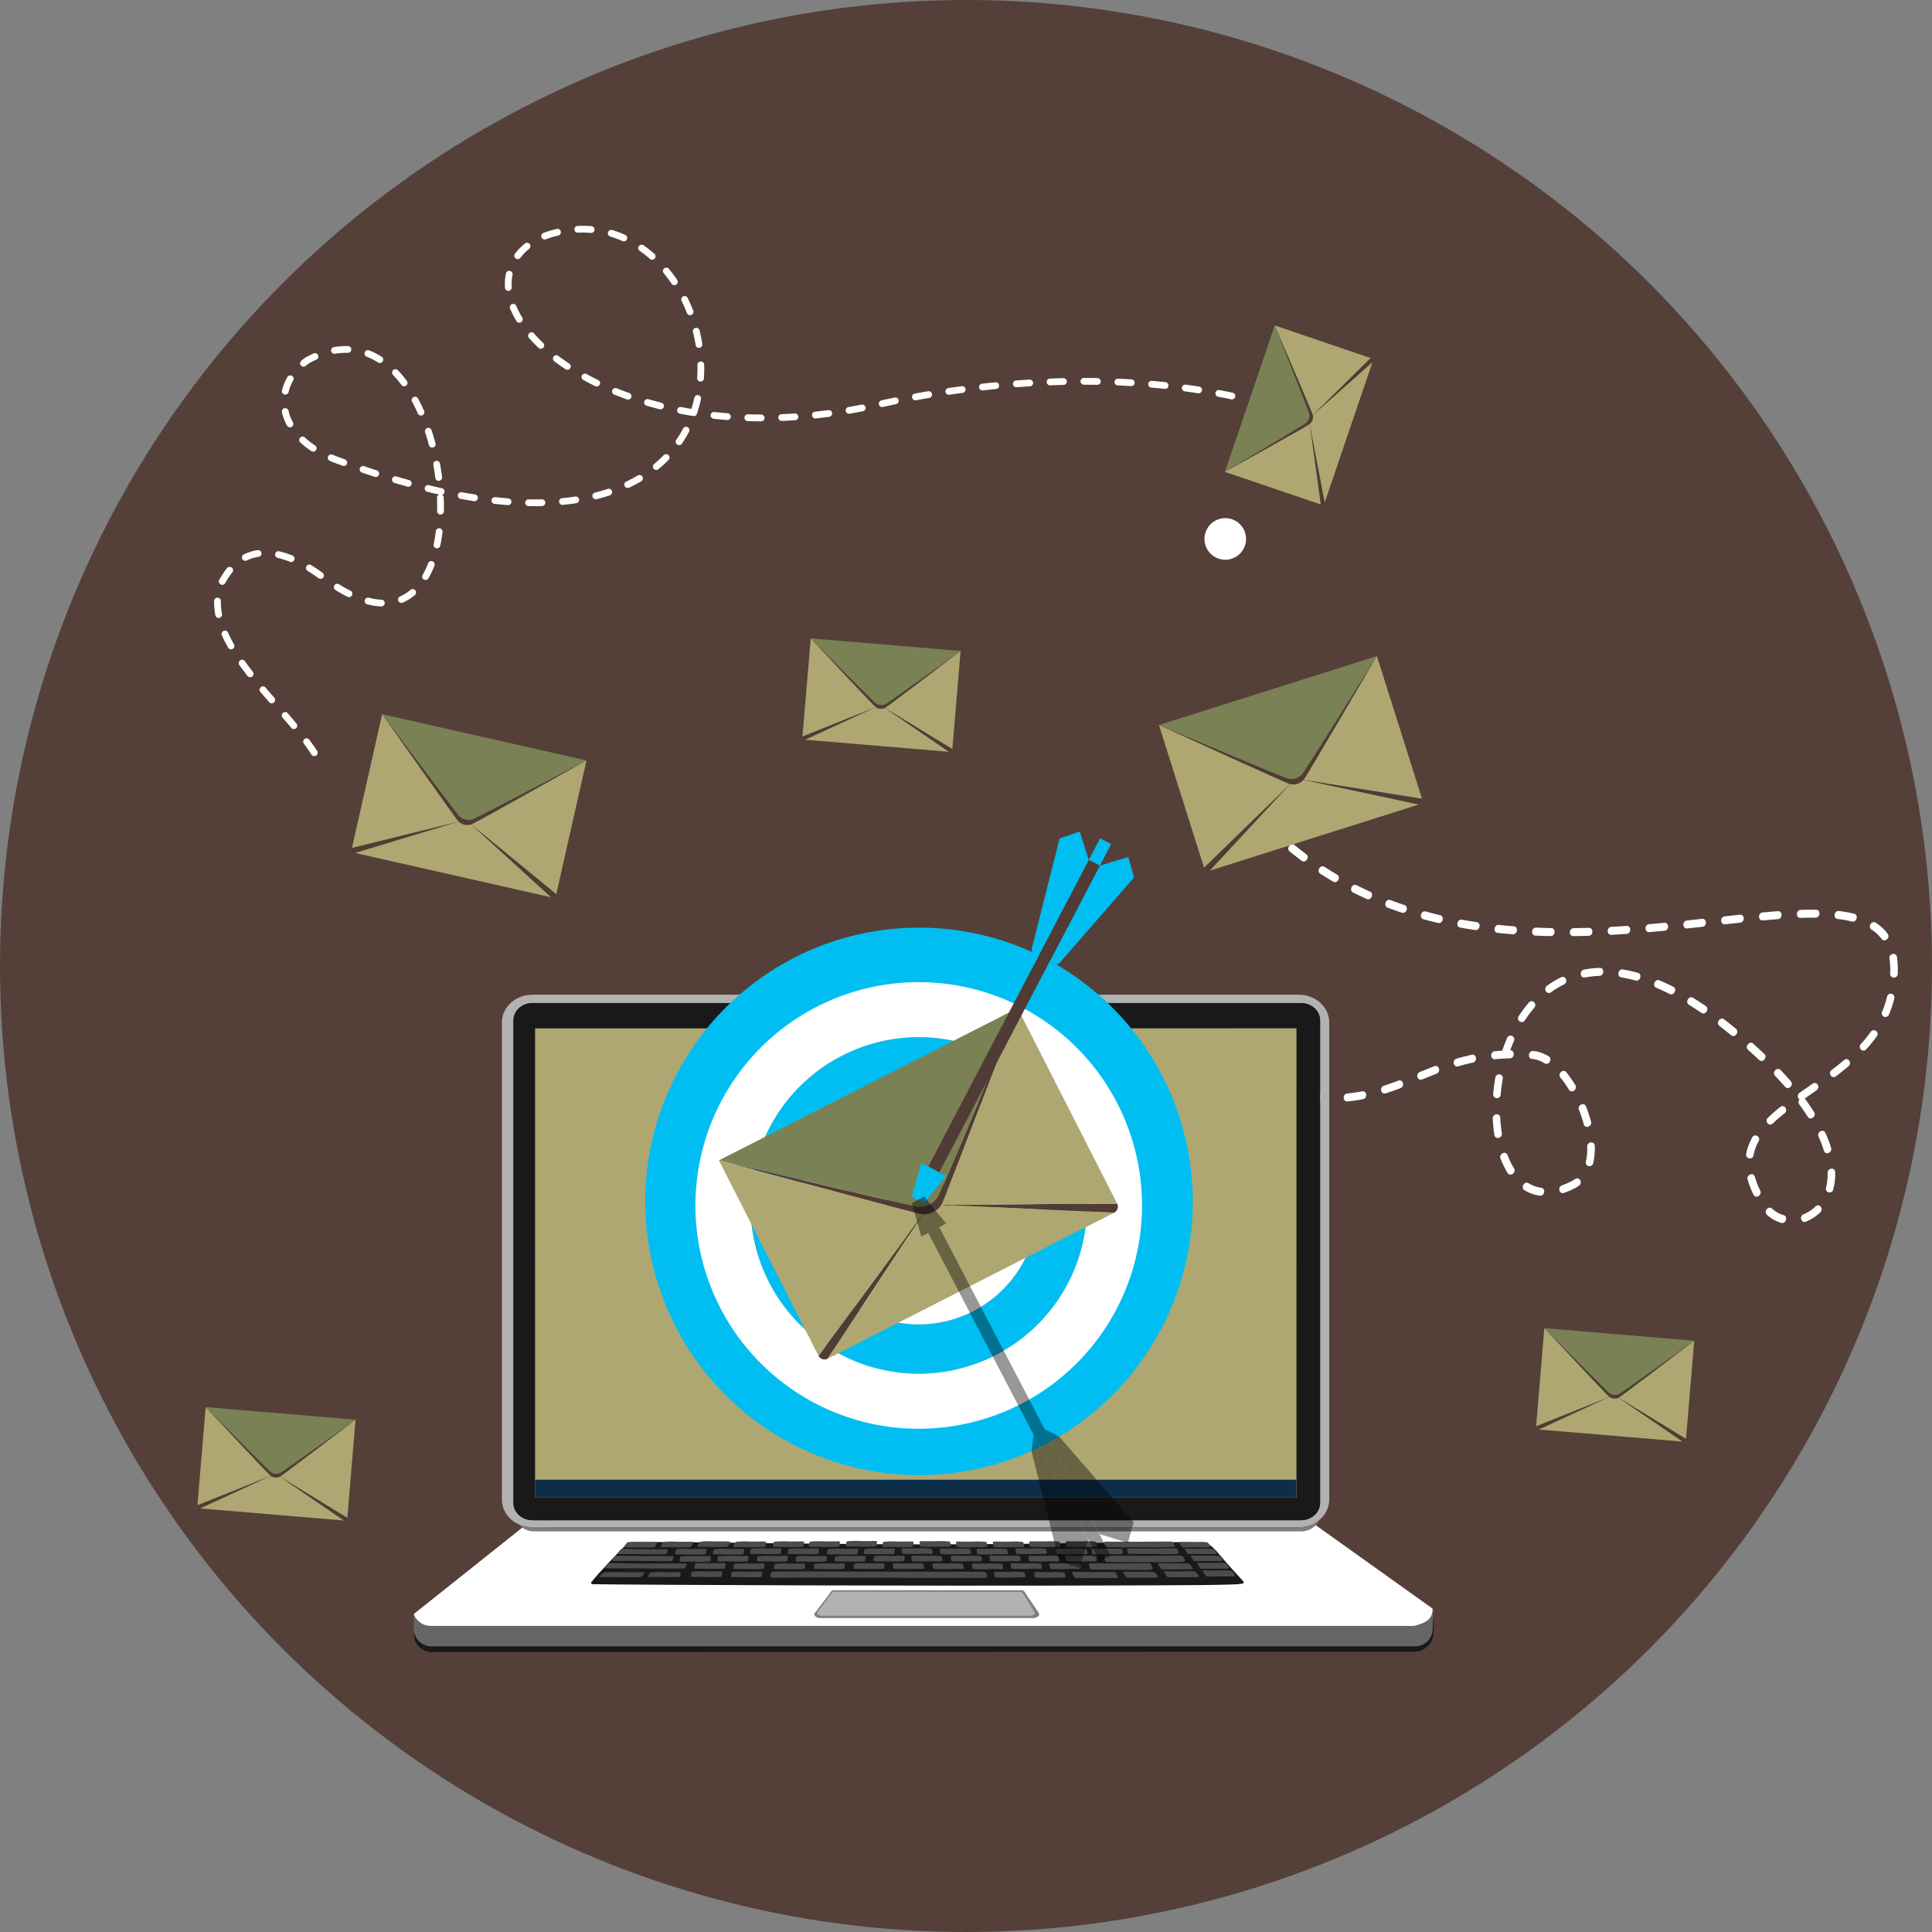 <svg xmlns="http://www.w3.org/2000/svg" width="661" height="661" viewBox="0 0 661 661"><rect x="0" y="0" width="661" height="661" fill="#808080" stroke="none"/><defs><style>.a{fill:#544039;}.b,.c{fill:#fff;}.b,.d,.e,.f,.g,.h,.k,.l,.m,.n,.o,.p,.s{fill-rule:evenodd;}.d{fill:#191919;}.e{fill:#666;}.f{fill:#4c4c4c;}.g{fill:#7f7f7f;}.h{fill:#b2b2b2;}.i,.m{fill:#aea771;}.j{fill:#0c2e49;}.k{fill:#503c35;}.l{fill:#7a8155;}.n,.q{fill:#00bef2;}.o{fill:#f7c96c;}.p{fill:#333;}.r{opacity:0.41;}</style></defs><g transform="translate(-1075 -6812)"><circle class="a" cx="330.5" cy="330.5" r="330.5" transform="translate(1075 6812)"/><path class="b" d="M1493.843,7003.493a7.112,7.112,0,1,0-6.742-7.462A7.126,7.126,0,0,0,1493.843,7003.493Z"/><path class="c" d="M1181.565,7070.173a1.155,1.155,0,0,0,1.934-1.263l-.109-.167-.14-.216-.143-.218-.144-.213-.142-.214-.148-.214-.148-.218-.152-.213-.15-.219-.15-.212-.154-.219-.156-.215-.156-.22-.154-.214-.158-.22-.163-.216-.157-.218-.164-.217-.016-.018a1.154,1.154,0,0,0-1.845,1.386l.007.015.155.213.16.211.154.212.154.209.154.214.152.207.148.212.148.207.149.212.146.207.144.211.142.205.14.21.144.207.137.21.138.2.135.205.108.166Zm-6.906-9.137a1.157,1.157,0,0,0,1.776-1.483l-.177-.213-.189-.223-.186-.221-.187-.223-.185-.227-.192-.223-.188-.223-.189-.223-.19-.223-.193-.225-.191-.223-.191-.224-.192-.223-.19-.229-.192-.224-.18-.206a1.157,1.157,0,0,0-1.75,1.513l.171.2.192.223.194.22.191.224.191.224.191.223.186.222.19.223.188.223.188.223.184.22.189.218.186.222.186.222.181.219.178.214Zm-7.536-8.787a1.157,1.157,0,0,0,1.75-1.512l-.172-.2-.2-.229-.2-.229-.2-.229-.193-.228-.2-.229-.2-.226-.2-.23-.2-.23-.192-.229-.2-.23-.2-.23-.2-.231-.195-.23-.191-.229-.093-.1a1.155,1.155,0,0,0-1.769,1.485l.09.114.2.233.2.23.195.231.2.23.2.231.2.231.2.23.2.231.2.233.2.229.2.232.2.228.2.23.2.229.173.2Zm-7.438-8.968a1.157,1.157,0,0,0,1.822-1.425l-.055-.069-.178-.228-.18-.234-.177-.232-.175-.229-.178-.233-.173-.233-.178-.23-.171-.233-.174-.234-.171-.228-.168-.233-.171-.235-.168-.228-.166-.234-.169-.23-.091-.13a1.157,1.157,0,0,0-1.885,1.341l.1.133.167.239.173.236.172.241.172.235.177.236.176.24.174.235.179.235.175.239.181.236.178.234.181.24.184.235.18.234.183.24.056.069Zm-6.64-9.7a1.158,1.158,0,0,0,2.013-1.145l-.085-.149-.131-.23-.129-.23-.127-.231-.126-.23-.124-.23-.121-.235-.12-.23-.115-.229-.118-.229-.116-.231-.114-.23-.111-.231-.113-.225-.109-.231-.1-.229-.1-.23-.088-.2a1.157,1.157,0,0,0-2.114.938l.093.208.11.241.116.245.113.242.114.247.117.241.12.242.12.243.122.242.128.244.127.242.129.238.129.242.13.242.133.242.134.242.136.242.084.15Zm-4.366-11.094a1.157,1.157,0,0,0,2.273-.433l-.007-.037-.04-.22-.041-.225-.037-.225-.031-.224-.034-.221-.03-.225-.029-.225-.021-.219-.024-.225-.021-.221-.013-.224-.017-.22-.012-.225-.011-.22-.009-.22v-.664l0-.22,0-.1a1.156,1.156,0,0,0-2.311-.08l0,.125,0,.249,0,.248,0,.245.008.25.006.249.01.25.013.245.015.249.023.247.02.249.024.245.03.251.029.246.032.245.033.25.041.247.039.245.042.246.046.252.008.036Zm1.331-12.077a1.159,1.159,0,0,0,2.034,1.11l.113-.208.114-.211.122-.211.121-.208.117-.2.124-.2.125-.2.119-.193.126-.193.122-.187.127-.187.125-.185.123-.179.13-.177.125-.173.132-.172.126-.167.127-.164.129-.165.086-.1a1.159,1.159,0,0,0-1.791-1.472l-.1.124-.145.178-.146.186-.144.189-.139.189-.143.194-.137.195-.142.2-.14.2-.134.2-.14.209-.133.21-.137.215-.132.216-.131.218-.135.224-.129.225-.128.228-.134.234-.112.207Zm8.4-8.721a1.155,1.155,0,0,0,1.023,2.071l.059-.03.144-.067.146-.069.146-.067.147-.064.141-.061.148-.06.147-.058.148-.056.143-.056.149-.052.149-.05.145-.05.149-.046.15-.044.145-.043.15-.041.152-.042.146-.037.151-.035.152-.036.147-.033.151-.028.149-.033.152-.024.153-.027.147-.023.155-.024h-.01a1.155,1.155,0,0,0-.3-2.289h-.019l-.174.025-.18.03-.173.028-.175.035-.177.031-.175.039-.179.039-.173.038-.174.044-.179.045-.171.043-.174.051-.177.05-.174.054-.172.056-.177.056-.173.061-.171.062-.176.062-.172.066-.171.068-.171.071-.176.075-.17.075-.17.077-.17.079-.17.086-.06.029Zm12.1-1.077a1.159,1.159,0,0,0-.534,2.255l.122.028.157.037.152.035.155.039.151.037.149.044.155.041.151.041.15.041.154.045.153.045.148.049.148.045.152.048.153.049.147.048.151.05.151.051.146.05.15.053.146.052.149.054.149.055.144.054.147.057.147.057.148.058.143.063.077.025a1.155,1.155,0,0,0,.87-2.139l-.082-.038-.156-.058-.155-.061-.156-.061-.156-.059-.161-.061-.157-.059-.157-.057-.162-.059-.159-.056-.163-.057-.159-.055-.16-.053-.164-.055-.16-.052-.161-.052-.166-.051-.167-.048-.162-.048-.162-.048-.167-.048-.167-.048-.163-.044-.17-.042-.168-.045-.164-.042-.169-.042-.165-.039-.123-.029Zm10.938,4.718a1.158,1.158,0,0,0-1.213,1.973l.074.045.112.07.114.071.112.066.108.07.112.07.107.069.11.07.1.069.1.068.107.07.1.067.106.065.1.067.1.066.1.068.1.067.1.066.094.065.093.065.1.061.095.065.089.064.094.063.087.062.086.062.09.063.088.062.083.06.088.057.08.058.083.06.082.059.077.056.08.058.075.055.077.057.076.055.072.049.074.054.033.025a1.156,1.156,0,0,0,1.372-1.86l-.041-.028-.074-.055-.077-.061-.076-.055-.077-.056-.083-.058-.08-.058-.085-.06-.083-.06-.083-.059-.089-.062-.084-.065-.091-.063-.088-.062-.09-.062-.095-.065-.1-.066-.093-.064-.1-.067-.1-.065-.095-.07-.1-.068-.1-.068-.1-.068-.1-.069-.1-.067-.107-.07-.108-.071-.1-.073-.11-.07-.107-.07-.112-.072-.113-.072-.11-.07-.115-.072-.112-.071-.117-.073-.117-.077-.115-.071-.119-.073-.074-.046Zm9.541,6.567a1.157,1.157,0,0,0-1.2,1.98l.479.295.669.4.667.383.66.371.653.35.647.338.36.178a1.158,1.158,0,0,0,1.013-2.082l-.327-.165-.616-.316-.621-.337-.628-.348-.634-.37-.647-.384-.479-.3Zm10.213,4.613a1.156,1.156,0,0,0-.56,2.244l.222.058.572.134.566.119.559.106.552.091.549.073.541.059.535.045.533.033.2.008a1.157,1.157,0,0,0,.05-2.313l-.145,0-.467-.027-.478-.041-.485-.056-.49-.069-.5-.08-.506-.093-.512-.108-.518-.122-.222-.057Zm10.624-.436a1.157,1.157,0,0,0,.938,2.114l.169-.072.423-.193.418-.208.412-.22.4-.228.4-.242.39-.253.382-.265.377-.274.367-.287.361-.3.121-.1a1.159,1.159,0,0,0-1.539-1.732l-.069.064-.314.256-.322.246-.323.238-.329.228-.335.216-.338.208-.349.2-.349.186-.356.175-.363.168-.171.072Zm7.739-7.335a1.156,1.156,0,0,0,2.015,1.131l.134-.232.249-.447.237-.453.237-.463.225-.468.22-.475.214-.482.208-.49.2-.492.132-.337a1.155,1.155,0,0,0-2.157-.827l-.118.3-.19.467-.195.455-.2.449-.206.442-.212.434-.212.424-.224.42-.224.409-.133.232Zm3.8-10.526a1.156,1.156,0,0,0,2.266.461l.077-.372.115-.58.105-.587.1-.591.1-.59.089-.6.086-.6.078-.608.015-.146a1.155,1.155,0,0,0-2.294-.268l-.017.126-.076.58-.079.581-.087.572-.091.573-.1.563-.1.558-.1.554-.077.373Zm1.2-11.3a1.156,1.156,0,0,0,2.311.03l.005-.33.01-.644v-.648l-.006-.65-.012-.648-.016-.654-.021-.656-.015-.47a1.07,1.07,0,0,0-.559-.939,1.172,1.172,0,0,0-.045-2.26l-1.234-.273-1.659-.387-1.607-.385a1.159,1.159,0,0,0-.536,2.255l1.608.385,1.679.385.835.186a1.07,1.07,0,0,0-.8,1.128l.021.454.02.635.014.634.007.636,0,.63v.628l0,.627-.005.331Zm-.626-11.405a1.158,1.158,0,0,0,2.3-.3l-.056-.442-.089-.666-.1-.662-.1-.665-.1-.666-.111-.66-.114-.665-.04-.221a1.159,1.159,0,0,0-2.278.422l.037.2.113.644.106.649.1.645.1.645.091.65.087.646.056.442Zm-2.178-11.223a1.155,1.155,0,0,0,2.231-.6l-.029-.111-.174-.646-.18-.642-.19-.639-.189-.638-.193-.635-.205-.63-.184-.568a1.157,1.157,0,0,0-2.2.728l.182.548.192.615.191.615.187.617.177.624.177.622.173.626.03.112Zm-3.768-10.757a1.157,1.157,0,0,0,2.109-.949l-.062-.141-.267-.58-.269-.579-.27-.573-.279-.568-.284-.563-.293-.556-.293-.553-.072-.134a1.156,1.156,0,0,0-2.022,1.121l.061.11.283.529.272.537.274.541.268.545.269.551.26.556.253.564.062.142Zm-5.641-9.814a1.157,1.157,0,0,0,1.854-1.383l-.019-.026-.356-.471-.36-.464-.369-.458-.371-.444-.374-.442-.382-.434-.382-.426-.392-.414-.083-.087a1.156,1.156,0,0,0-1.648,1.622l.056.056.362.393.364.4.355.4.355.415.349.425.342.429.343.437.337.444.019.025Zm-8-7.692a1.158,1.158,0,0,0,1.213-1.973l-.334-.209-.46-.279-.471-.265-.473-.26-.474-.246-.483-.234-.488-.223-.492-.212-.491-.2-.173-.065a1.156,1.156,0,0,0-.794,2.17l.123.045.449.183.441.192.437.2.433.214.435.222.426.23.42.246.423.252.333.21Zm-10.344-3.3a1.158,1.158,0,0,0,.071-2.315l-.076,0-.561-.007-.563,0-.568.02-.566.031-.577.047-.576.063-.583.075-.584.09-.216.039a1.157,1.157,0,0,0,.434,2.273l.164-.031.531-.081.523-.07.524-.055.516-.042.517-.031.508-.015.506-.006.5.011.076,0Zm-10.732,2.3a1.157,1.157,0,0,0-.949-2.109l-.167.073-.63.291-.627.3-.632.324-.577.3a1.427,1.427,0,0,0-.181.108l-.159.116-.158.118-.154.113-.155.119-.153.119-.15.116-.151.12-.148.121-.148.123-.059.049a1.158,1.158,0,0,0,1.5,1.764l.043-.036.132-.109.134-.107.135-.108.138-.111.138-.1.14-.1.143-.109.142-.1.083-.059.536-.288.593-.3.593-.289.581-.27.168-.074Zm-7.945,7.125a1.157,1.157,0,0,0-2.008-1.149l-.03.052-.083.15-.084.145-.081.151-.076.148-.076.147-.08.151-.072.149-.071.148-.072.154-.068.149-.068.154-.065.15-.064.15-.065.155-.061.152-.059.151-.057.151-.059.157-.054.152-.056.157-.052.152-.052.158-.049.153-.045.159-.047.154-.046.159-.043.154-.039.16-.04.155-.031.119a1.159,1.159,0,0,0,2.255.535l.02-.094.034-.138.037-.131.036-.138.037-.133.039-.137.044-.131.042-.136.042-.132.045-.136.045-.132.048-.135.048-.131.052-.135.052-.134.054-.135.054-.129.057-.134.059-.133.058-.129.062-.133.061-.128.064-.132.066-.132.062-.128.068-.131.071-.131.07-.126.068-.131.073-.125.03-.052ZM1173.7,6952.5a1.159,1.159,0,0,0-2.258.518l0,.013.04.161.037.16.043.161.041.16.046.161.045.155.049.161.045.163.054.157.05.159.056.16.056.161.054.158.062.156.057.158.063.159.064.16.064.153.068.159.069.159.068.153.072.159.074.158.073.152.077.158.08.153.079.158.084.153.078.155.018.027a1.156,1.156,0,0,0,2.022-1.12l0-.012-.077-.135-.07-.138-.07-.134-.067-.138-.066-.135-.068-.14-.064-.135-.061-.134-.064-.142-.059-.135-.057-.136-.059-.141-.055-.136-.053-.136-.055-.138-.048-.141-.052-.138-.047-.137-.046-.136-.048-.14-.04-.141-.047-.134-.039-.138-.04-.143-.036-.138-.039-.139-.034-.138-.036-.14-.029-.137,0-.013Zm5.6,9.16a1.157,1.157,0,0,0-1.564,1.705l.083.078.149.137.148.131.151.137.155.131.155.135.152.133.159.13.16.133.162.129.159.131.166.128.165.131.17.127.165.128.172.125.172.129.171.123.175.128.179.123.181.122.175.124.183.122.09.056a1.154,1.154,0,0,0,1.264-1.932l-.071-.05-.168-.115-.17-.112-.164-.116-.161-.116-.162-.113-.163-.119-.159-.114-.155-.118-.16-.117-.152-.12-.152-.116-.15-.121-.153-.119-.146-.122-.146-.119-.143-.122-.147-.122-.142-.12-.138-.125-.138-.121-.139-.127-.135-.123-.083-.077Zm9.443,5.893a1.155,1.155,0,0,0-.878,2.137l.224.092.231.095.234.1.235.093.242.1.238.091.245.093,2,.743.732.267a1.156,1.156,0,0,0,.786-2.174l-.716-.26-1.993-.74-.227-.085-.23-.089-.224-.087-.228-.091-.225-.09-.223-.092-.224-.093Zm10.829,3.935a1.157,1.157,0,0,0-.744,2.191l.516.177,1.909.639,1.894.621.1.034a1.159,1.159,0,0,0,.7-2.208l-.088-.027-1.877-.614-1.9-.636-.516-.177Zm11,3.506a1.156,1.156,0,0,0-.656,2.216l.617.183,1.8.522,1.785.5.28.078a1.159,1.159,0,0,0,.607-2.237l-.264-.071-1.768-.5-1.786-.515-.617-.183Zm22.411,5.418a1.156,1.156,0,0,0-.416,2.274l.022,0,1.574.281,1.557.261,1.452.233a1.158,1.158,0,0,0,.353-2.289l-1.426-.223-1.538-.262-1.556-.274-.022,0Zm11.384,1.67a1.159,1.159,0,0,0-.244,2.3l.59.066,1.439.142,1.426.127,1.2.094a1.154,1.154,0,0,0,.173-2.3l-1.178-.1-1.4-.127-1.418-.144-.589-.065Zm11.455.761a1.158,1.158,0,0,0-.023,2.315l1.281.017,1.294,0,1.278-.011.826-.023a1.155,1.155,0,0,0-.058-2.308l-.8.013-1.249.012-1.265,0-1.281-.018Zm11.453-.407a1.157,1.157,0,0,0,.236,2.3l.638-.062,1.152-.128,1.135-.136,1.121-.155.619-.095a1.156,1.156,0,0,0-.361-2.283l-.588.088-1.088.148-1.106.139-1.121.121-.637.061Zm11.244-1.894a1.159,1.159,0,0,0,.594,2.24l.86-.221.985-.272.969-.278.955-.295.753-.243a1.157,1.157,0,0,0-.728-2.2l-.722.235-.919.28-.936.272-.95.257-.861.221Zm10.707-3.773a1.155,1.155,0,0,0,1.012,2.076l.576-.275.809-.4.8-.417.781-.422.768-.435.456-.267a1.158,1.158,0,0,0-1.194-1.983l-.422.251-.729.412-.746.407-.757.393-.774.388-.577.275Zm9.547-6a1.155,1.155,0,0,0,1.5,1.756l.592-.5.613-.534.6-.539.588-.553.573-.556.522-.532a1.156,1.156,0,0,0-1.656-1.612l-.5.5-.542.53-.554.517-.565.516-.582.506-.592.5Zm7.6-8.269a1.156,1.156,0,0,0,1.93,1.273l.358-.53.414-.636.4-.645.391-.651.373-.653.367-.661.155-.3a1.156,1.156,0,0,0-2.054-1.061l-.142.265-.341.622-.359.62-.366.612-.378.606-.392.606-.359.53Zm7.117-9.171a1.272,1.272,0,0,0,.079-.2l.22-.674.213-.709.208-.714.19-.714.184-.715.167-.72.077-.335a1.159,1.159,0,0,0-2.267-.481l-.063.3-.162.683-.171.682-.185.678-.191.672-.208.671-.044.134-.439-.074-.826-.14-.826-.148-.816-.153-.613-.118a1.159,1.159,0,0,0-.436,2.276l.613.117.836.152.835.151.843.147.85.138.628.1a1.09,1.09,0,0,0,1.3-1.008Zm.028-11.966a1.158,1.158,0,0,0,2.312.128l.04-.641.035-.736.022-.741.015-.735.005-.741-.011-.738-.008-.4a1.157,1.157,0,0,0-2.312.067l.011.373,0,.706v.7l-.014.707-.025.7-.033.706-.041.642Zm-.526-11.3a1.159,1.159,0,0,0,2.285-.391l-.1-.6-.13-.728-.141-.722-.149-.724-.159-.722-.167-.719-.1-.423a1.157,1.157,0,0,0-2.242.573l.1.392.161.687.152.69.143.692.13.7.124.7.1.6Zm-2.963-10.931a1.157,1.157,0,0,0,2.145-.867l-.2-.509-.276-.676-.286-.671-.3-.673-.3-.663-.313-.663-.229-.47a1.158,1.158,0,0,0-2.074,1.031l.219.447.3.628.292.638.281.638.276.648.267.652.2.51Zm-5.24-10.035a1.16,1.16,0,0,0,1.913-1.311l-.186-.276-.415-.593-.42-.579-.426-.577-.433-.57-.441-.563-.452-.557-.076-.094a1.157,1.157,0,0,0-1.763,1.5l.057.066.426.526.422.536.414.543.408.551.4.56.388.563.186.276Zm-7.4-8.494a1.158,1.158,0,0,0,1.507-1.758l-.4-.351-.538-.453-.543-.443-.549-.439-.556-.425-.567-.416-.569-.405-.027-.019a1.158,1.158,0,0,0-1.293,1.92l0,0,1.29-1.922-1.29,1.922h0l.535.381.529.391.526.4.521.407.513.422.508.431.4.352Zm-9.385-6.116a1.156,1.156,0,0,0,.912-2.124l-.44-.2-.646-.271-.647-.257-.657-.247-.662-.235-.667-.223-.675-.206-.1-.031a1.158,1.158,0,0,0-.623,2.23l.055.014.63.2.625.206.62.218.615.23.614.244.6.254.44.2Zm-10.8-2.8a1.158,1.158,0,0,0,.158-2.31l-.6-.046-.734-.038-.739-.026-.743-.01-.748,0-.751.02-.465.022a1.156,1.156,0,0,0,.128,2.307l.424-.02.7-.02.7,0,.7.01.69.024.685.04.6.046Zm-11.16.885a1.157,1.157,0,0,0-.542-2.248l-.176.04-.793.2-.795.217-.8.234-.8.251-.8.27-.4.141a1.158,1.158,0,0,0,.8,2.175l.359-.13.767-.254.759-.24.755-.222.753-.206.748-.188.177-.041Zm-9.979,4.521a1.155,1.155,0,0,0-1.47-1.782l-.009.007-.331.277-.322.281-.32.287-.306.287-.3.293-.291.294-.283.3-.271.3-.267.306-.26.308-.247.313-.207.267a1.157,1.157,0,0,0,1.857,1.38l.169-.223.222-.274.226-.273.234-.27.246-.266.25-.265.259-.266.266-.259.277-.26.278-.254.291-.254.3-.251.008-.007Zm-5.7,8.927a1.157,1.157,0,0,0-2.269-.452l-.044.208-.069.37-.06.367-.05.376-.046.37-.035.379-.03.374-.018.377-.011.379-.005.381.005.381.01.383.02.38.017.209a1.155,1.155,0,0,0,2.3-.189l-.009-.156-.016-.339-.012-.335,0-.332,0-.332.011-.33.019-.329.021-.329.032-.321.037-.325.047-.318.051-.322.058-.316.044-.209Zm1.292,10.668a1.156,1.156,0,0,0-2.134.89l.052.127.169.4.176.4.185.392.186.4.2.392.2.4.208.391.219.393.226.393.232.393.134.224a1.157,1.157,0,0,0,1.971-1.21l-.124-.2-.214-.366-.207-.366-.2-.366-.2-.368-.188-.361-.18-.366-.18-.362-.166-.365-.161-.36-.154-.36-.052-.127Zm6.04,9.387a1.159,1.159,0,0,0-1.732,1.54l.224.254.347.384.349.381.361.382.362.38.369.379.374.378.386.379.388.376.127.123a1.158,1.158,0,0,0,1.586-1.687l-.114-.107-.374-.361-.364-.36-.362-.363-.355-.364-.348-.364-.339-.365-.336-.366-.325-.364-.224-.255Zm8.349,7.685a1.159,1.159,0,0,0-1.4,1.85l.1.074.477.354.48.357.488.35.492.354.505.349.505.35.512.344.293.193a1.155,1.155,0,0,0,1.264-1.933l-.275-.185-.5-.337-.491-.335-.479-.34-.479-.338-.472-.344-.467-.342-.459-.347-.1-.074Zm9.589,6.185a1.158,1.158,0,0,0-1.1,2.037l.263.145.588.316.589.313.6.311.6.314.61.306.616.3.3.145a1.158,1.158,0,0,0,1-2.086l-.291-.142-.6-.3-.594-.3-.59-.3-.582-.305-.58-.309-.571-.309-.264-.145Zm10.358,4.9a1.155,1.155,0,0,0-.861,2.144l.393.158.682.269.687.267.688.261.7.26.7.257.527.188a1.156,1.156,0,0,0,.778-2.177l-.519-.185-.687-.25-.68-.253-.68-.258-.671-.259-.665-.263-.393-.159Zm10.853,3.736a1.156,1.156,0,0,0-.649,2.219l.088.026.761.218.764.213.766.209.777.2.776.2.591.15a1.157,1.157,0,0,0,.56-2.245l-.574-.142-.767-.2-.757-.2-.758-.205-.748-.207-.743-.211-.087-.025Zm22.536,4.383a1.157,1.157,0,0,0-.251,2.3l.249.028.9.091.9.088.9.085.906.074.807.067a1.159,1.159,0,0,0,.176-2.311l-.789-.06-.894-.079-.886-.079-.887-.084-.876-.093-.249-.027Zm11.475.794a1.158,1.158,0,0,0-.071,2.314l.551.018.954.023.951.019.963.011.962,0,.291,0a1.157,1.157,0,0,0,0-2.313l-.283,0-.95-.01-.942-.012-.943-.017-.934-.024-.551-.017Zm11.51-.055a1.158,1.158,0,0,0,.095,2.313l.558-.022,1-.048,1-.054,1.007-.056,1.015-.066.082-.008a1.155,1.155,0,0,0-.168-2.3l-.07,0-1,.063-1,.061-.991.049-.984.045-.557.023Zm11.485-.847a1.155,1.155,0,0,0,.249,2.3l.142-.014,1.041-.115,1.052-.122,1.049-.131,1.053-.133.3-.042a1.157,1.157,0,0,0-.309-2.292l-.285.037-1.044.137-1.039.125-1.03.122-1.033.117-.143.015Zm11.41-1.595a1.156,1.156,0,0,0,.393,2.277l.273-.046,1.083-.189,1.091-.2,1.091-.206,1.05-.2a1.156,1.156,0,0,0-.445-2.268l-1.038.2-1.08.2-1.071.195-1.074.192-.273.046Zm11.313-2.284a1.157,1.157,0,0,0,.5,2.26l.041-.01.354-.078.365-.081.375-.082.383-.086.4-.082.409-.088.414-.092.431-.091.44-.093.444-.092.462-.1h0a1.157,1.157,0,0,0-.465-2.266h0l-.462.1-.457.1-.44.093-.43.091-.424.088-.408.088-.4.09-.391.083-.376.082-.365.081-.354.078-.04.01Zm11.4-2.317a1.156,1.156,0,0,0,.413,2.275l.077-.015.6-.109.608-.11.611-.108.627-.111.631-.113.644-.111.647-.109.108-.018a1.157,1.157,0,0,0-.382-2.281l-.107.018-.659.114-.645.111-.639.109-.627.111-.622.113-.609.11-.6.11-.076.014Zm11.476-1.9a1.159,1.159,0,0,0,.338,2.293l.022,0,.741-.111.753-.108.756-.11.767-.1.773-.108.763-.1a1.154,1.154,0,0,0-.3-2.288l-.771.1-.781.1-.77.111-.765.106-.754.108-.749.108-.022,0Zm11.544-1.492a1.155,1.155,0,0,0,.248,2.3l.5-.055.856-.093.857-.089.869-.09.872-.09.646-.061a1.157,1.157,0,0,0-.216-2.3l-.659.066-.88.087-.869.09-.869.094-.856.094-.5.055Zm11.584-1.085a1.154,1.154,0,0,0,.168,2.3l.581-.043.931-.065.943-.065.944-.065.949-.057.263-.016a1.157,1.157,0,0,0-.136-2.31l-.263.015-.96.064-.953.061-.943.065-.943.07-.581.044Zm11.621-.661a1.154,1.154,0,0,0,.079,2.306l.612-.023,1-.03,1-.033,1.006-.03,1-.022a1.157,1.157,0,0,0-.047-2.313l-1.012.027-1.014.026-1.01.03-1,.039-.612.023Zm11.637-.219a1.155,1.155,0,0,0-.01,2.31h.279l1.047.008,1.049.007,1.053.01,1.055.019h.134a1.157,1.157,0,0,0,.051-2.313l-.143,0-1.067-.014-1.061-.013-1.058-.01h-1.329Zm11.641.252a1.157,1.157,0,0,0-.109,2.31l.432.018,1.084.049,1.085.058,1.09.058.923.053a1.155,1.155,0,0,0,.145-2.305l-.931-.056-1.1-.062-1.1-.052-1.092-.052-.431-.019Zm11.622.752a1.158,1.158,0,0,0-.213,2.306l.986.088,1.113.1,1.116.108,1.116.118.263.026a1.157,1.157,0,0,0,.259-2.3l-.28-.033-1.127-.113-1.124-.111-1.122-.106-.987-.088Zm11.579,1.289a1.157,1.157,0,0,0-.325,2.291l.73.1,1.131.159,1.132.169,1.135.171.44.066a1.156,1.156,0,0,0,.37-2.282l-.457-.073-1.143-.175-1.144-.164-1.14-.162-.729-.1Zm11.506,1.86a1.158,1.158,0,0,0-.445,2.272l.7.132,1.143.221,1.144.228,1.138.238.4.084a1.158,1.158,0,0,0,.489-2.263l-.409-.088-1.158-.236-1.152-.231-1.151-.225-.7-.132Z"/><path class="c" d="M1485.753,7178.116a1.328,1.328,0,0,1-.685-1.641,1.355,1.355,0,0,1,1.767-.912l.773.332.765.318.759.313.753.308.748.3.741.3.166.065c1.543.613.514,3.178-1.032,2.564l-.165-.066-.751-.3-.757-.3-.762-.312-.768-.317-.775-.322-.777-.323Zm20.848-83.534c-1.187-1.2.648-3.227,1.828-2.038l.312.315,1.03,1.018,1.041,1,1.043.982.246.226c1.241,1.134-.51,3.248-1.744,2.121l-.269-.248-1.066-1-1.055-1.019-1.054-1.039-.312-.316Zm9.639,8.734c-1.3-1.035.325-3.256,1.642-2.211l.351.287,1.08.86,1.083.848,1.1.829.4.295c1.351.98-.2,3.267-1.552,2.283l-.424-.316-1.109-.846-1.111-.861-1.1-.881-.352-.287Zm10.484,7.625c-1.413-.88,0-3.261,1.419-2.376l1.119.715,1.125.7,1.13.689.951.558c1.44.854.08,3.264-1.35,2.417l-.965-.576-1.157-.7-1.152-.716-1.12-.715Zm11.207,6.408c-1.484-.751-.3-3.209,1.206-2.49l.414.209,1.16.571,1.168.558,1.166.543.662.3c1.52.684.4,3.209-1.114,2.528l-.681-.307-1.193-.554-1.187-.566-1.186-.582-.415-.209Zm11.81,5.179c-1.556-.577-.575-3.162.986-2.583l.591.225,1.195.438,1.2.426,1.194.411.6.2c1.578.546.684,3.127-.9,2.618l-.617-.207-1.222-.423-1.215-.433-1.213-.446-.592-.225Zm12.267,3.974c-1.607-.437-.829-3.085.774-2.648l.567.154,1.214.319,1.217.307,1.219.3.709.17c1.619.4.927,3.036-.7,2.67l-.732-.169-1.236-.3-1.235-.315-1.234-.326-.566-.155Zm12.591,2.848c-1.64-.288-1.072-2.986.578-2.7l.377.07,1.226.213,1.231.21,1.228.194.968.144c1.658.254,1.143,2.967-.51,2.714l-.986-.152-1.246-.2-1.244-.2-1.245-.221-.377-.069Zm12.8,1.826c-1.668-.182-1.255-2.9.406-2.722l.045,0,1.233.124,1.228.119,1.234.107,1.226.1.124.008c1.669.137,1.348,2.832-.333,2.73l-.131-.012-1.25-.1-1.244-.112-1.249-.116-1.244-.128-.045-.006Zm12.927.931c-1.678-.066-1.431-2.8.245-2.731l.8.032,1.228.041,1.218.037,1.225.027.664.016c1.674.019,1.493,2.75-.191,2.731l-.678-.01-1.234-.031-1.242-.035-1.236-.044-.8-.033Zm12.977.176c-1.684.015-1.555-2.718.128-2.734h.132l1.209-.015,1.208-.026,1.207-.03,1.2-.031.19-.008c1.685-.049,1.614,2.671-.073,2.734l-.2,0-1.216.037-1.216.026-1.218.022-1.222.021Zm13-.444c-1.684.1-1.672-2.636.019-2.734l.426-.022,1.181-.066,1.184-.072,1.177-.078,1.171-.075.023,0c1.687-.1,1.7,2.595.018,2.725l-.024,0-1.184.082-1.187.073-1.183.072-1.195.071-.426.024Zm12.989-.925c-1.7.13-1.738-2.6-.058-2.731l.353-.03,1.146-.1,1.14-.106,1.14-.1,1.131-.109.255-.019c1.685-.147,1.768,2.539.085,2.718l-.259.03-1.141.1-1.14.1-1.149.1-1.151.106-.352.031Zm12.97-1.264c-1.681.18-1.789-2.536-.108-2.715l.9-.1,1.092-.117,1.089-.117,1.078-.12,1.011-.11c1.688-.18,1.8,2.541.117,2.72l-1.01.111-1.088.115-1.089.117-1.094.117-.9.095Zm12.943-1.411c-1.687.18-1.8-2.54-.117-2.719l.722-.08,1.027-.112,1.023-.109,1.014-.109,1.007-.108.39-.046c1.685-.18,1.792,2.546.1,2.727l-.386.035-1.007.108-1.012.11-1.016.112-1.025.112-.723.079Zm12.92-1.333c-1.682.146-1.763-2.544-.072-2.724l.6-.055.942-.082.936-.083.923-.077.92-.071.881-.071c1.68-.129,1.716,2.6.025,2.73l-.867.064-.91.075-.922.077-.924.077-.932.086-.6.054Zm12.878-.871c-1.685.05-1.614-2.67.072-2.733l.068,0,.83-.023.828-.022.814-.017.809-.006.8-.006h.793l.3.007c1.674.019,1.493,2.75-.192,2.731h-.278l-.77,0h-.783l-.79.013-.8.011-.8.02-.822.027-.066,0Zm12.694.374c-1.66-.218-1.194-2.938.469-2.72l.632.079.669.1.666.1.65.108.645.117.632.131.624.134.613.143.067.02c1.612.439.835,3.088-.765,2.653l-.031,0-.572-.137-.582-.128-.6-.116-.6-.112-.619-.106-.625-.1-.642-.085-.632-.078Zm11.617,3.63c-1.4-.913.055-3.264,1.451-2.35l.008,0,.451.305.44.321.424.331.417.344.4.353.39.372.376.383.363.4.349.411.336.424.126.172c.982,1.39-1.117,3.109-2.1,1.724l-.079-.1-.279-.352-.292-.341-.3-.334-.316-.322-.328-.31-.342-.306-.352-.293-.368-.283-.375-.271-.391-.267-.008,0Zm6.12,9.937c-.227-1.758,2.335-2.285,2.56-.539l.07.479.08.651.062.665.046.679.034.689.017.709v.717l-.015.733-.012.382a1.293,1.293,0,1,1-2.585.01l.018-.319.013-.675,0-.66-.015-.637-.027-.628-.045-.607-.059-.593-.068-.577-.071-.479Zm-.833,13.073a1.282,1.282,0,1,1,2.5.552l-.051.21-.114.432-.112.426-.121.421-.123.426-.13.414-.134.412-.135.416-.143.406-.147.4-.154.405-.154.4-.159.4-.128.318a1.356,1.356,0,0,1-1.594.822,1.329,1.329,0,0,1-.76-1.819l.124-.284.147-.364.141-.368.137-.365.134-.373.13-.376.129-.372.121-.383.117-.385.115-.38.109-.392.108-.392.1-.392.051-.21Zm-5.558,11.974a1.283,1.283,0,1,1,2.022,1.574l-.1.143-.242.329-.242.333-.248.324-.25.322-.25.326-.256.317-.258.315-.259.32-.264.311-.265.309-.265.309-.27.305-.274.3-.135.146c-1.223,1.3-3-.52-1.8-1.844l.118-.13.256-.287.252-.289.256-.289.248-.292.246-.295.247-.29.241-.3.238-.3.237-.295.233-.306.23-.308.23-.3.223-.313.1-.143Zm-9.154,9.68c1.349-1.142,2.889.935,1.54,2.1l-.269.226-.311.259-.314.258-.31.258-.317.255-.311.256-.319.251-.314.253-.32.25-.316.25-.321.247-.319.249-.321.24-.244.189c-1.417,1.058-2.826-1.109-1.425-2.191l.24-.18.313-.244.312-.238.309-.242.312-.24.306-.244.311-.242.3-.246.308-.246.3-.248.305-.248.3-.252.3-.253.268-.227Zm-10.738,8.07c1.437-1.012,2.778,1.24,1.332,2.258l-.21.147-.319.222-.319.223-.32.221-.318.221-.317.221-.318.22-.316.22-.316.219-.315.219-.313.219-.314.219-.312.217-.045.031a1.334,1.334,0,0,1,.229.241l.019.029.336.46.325.454.325.45.312.451.31.451.305.447.294.444.293.444.281.44.2.318c.918,1.44-1.249,3.059-2.163,1.625l-.2-.318-.277-.426-.278-.425-.289-.431-.29-.431-.3-.431-.306-.437-.308-.442-.319-.442-.322-.441-.014-.016a1.332,1.332,0,0,1,.07-1.7,1.4,1.4,0,0,1,.04-2.292l.123-.086.314-.222.312-.219.313-.218.315-.219.314-.219.316-.219.316-.22.318-.221.318-.22.317-.221.32-.222.319-.222.319-.222.21-.147Zm-11.063,7.965c1.386-1.094,2.85,1.027,1.473,2.154l-.111.088-.265.21-.269.215-.263.217-.26.217-.263.216-.254.213-.253.218-.251.219-.251.213-.246.22-.24.216-.24.216-.237.222-.238.216-.23.218-.143.138c-1.272,1.242-2.96-.716-1.686-1.961l.161-.154.248-.234.247-.236.251-.228.255-.233.259-.231.26-.227.259-.232.264-.226.267-.223.271-.23.267-.225.274-.224.276-.223.274-.224.283-.227.111-.088Zm-9.629,10.458a1.278,1.278,0,1,1,2.226,1.248l-.076.138-.124.239-.124.239-.118.235-.115.242-.109.237-.107.246-.1.246-.1.248-.091.244-.086.247-.087.245-.079.255-.076.249-.067.253-.068.253-.061.255-.058.257-.052.257-.027.151a1.284,1.284,0,1,1-2.542-.348l.039-.2.063-.312.07-.31.074-.309.079-.306.088-.3.089-.3.1-.294.1-.3.108-.295.112-.294.114-.288.119-.287.124-.284.13-.288.132-.282.14-.285.14-.279.151-.275.075-.137Zm-1.531,14.363c-.489-1.664,1.981-2.609,2.474-.929l.063.221.094.326.106.331.107.331.117.341.12.336.13.346.133.342.144.352.145.352.157.357.159.358.17.362.178.366v0c.767,1.542-1.531,2.927-2.293,1.4l-.021-.038-.187-.394-.18-.389-.178-.39-.167-.385-.164-.383-.153-.379-.149-.384-.139-.374-.136-.378-.126-.368-.123-.373-.111-.369-.11-.368-.061-.22Zm6.608,12.063c-1.241-1.135.475-3.241,1.739-2.134l.106.1.138.124.142.121.142.117.139.113.146.111.147.106.149.1.15.1.15.1.148.092.153.091.155.091.154.089.158.08.152.08.159.08.159.075.16.071.166.071.162.066.159.059.164.059.165.056.166.051.154.051v0c1.6.437.819,3.09-.8,2.651l-.026-.01-.206-.06-.2-.067-.2-.071-.2-.075-.2-.08-.2-.08-.194-.083-.2-.087-.2-.091-.2-.094-.2-.1-.189-.1-.192-.1-.19-.107-.187-.116-.19-.122-.186-.118-.183-.126-.181-.129-.18-.132-.178-.137-.181-.142-.175-.142-.174-.147-.171-.15-.106-.1Zm13.326,2.349c-1.607.645-2.4-1.906-.8-2.55l.157-.062.164-.066.17-.073.163-.072.161-.077.16-.079.16-.082.163-.083.157-.088.158-.091.159-.091.159-.1.15-.095.157-.1.15-.107.151-.1.153-.11.148-.107.146-.117.145-.115.147-.121.142-.119.142-.122.141-.13.142-.127.136-.13.051-.05c1.25-1.266,2.975.657,1.72,1.927l-.086.083-.171.163-.168.163-.172.152-.177.154-.178.152-.178.143-.18.146-.186.135-.183.14-.184.132-.186.134-.192.124-.186.123-.2.123-.19.117-.191.114-.2.109-.2.106-.194.1-.2.1-.2.1-.2.094-.2.09-.2.086-.2.085-.157.062Zm9.36-11.063a1.282,1.282,0,1,1-2.5-.552l.051-.205.057-.23.054-.232.05-.237.042-.239.045-.247.04-.243.037-.246.036-.254.034-.25.026-.254.025-.262.019-.259.018-.267.018-.268.009-.266.007-.275.007-.275v-.546l2.583-.246,0,.03.006.317,0,.314,0,.313-.01.309-.016.31-.013.306-.022.3-.026.3-.028.3-.035.3-.033.3-.038.287-.045.29-.048.289-.048.279-.06.28-.058.279-.06.278-.065.274-.051.2Zm-1.929-5.607,2.587-.246c-.071-1.781-2.627-1.535-2.587.246Zm1.181-8.595c.516,1.666-1.944,2.656-2.46.994l-.1-.309-.111-.35-.117-.351-.121-.356-.126-.356-.133-.367-.137-.361-.141-.364-.146-.365-.15-.374-.162-.374-.159-.377-.168-.376-.06-.139c-.719-1.559,1.611-2.869,2.332-1.307l.075.157.176.4.174.4.162.4.164.391.157.394.151.392.147.389.138.38.136.385.131.382.127.38.121.377.1.309Zm-13.767-22.771c1.107,1.282-.808,3.188-1.936,1.933l-.375-.428-.421-.479-.433-.478-.432-.482-.445-.481-.451-.489-.455-.483-.447-.473c-1.16-1.219.709-3.214,1.867-2l.455.477.468.5.46.492.452.5.45.49.436.491.433.484.374.428Zm-9.084-9.36c1.231,1.125-.523,3.236-1.767,2.1l-.841-.793-1.144-1.057-1.129-1.037-.658-.59c-1.242-1.135.47-3.242,1.73-2.137l.672.607,1.148,1.044,1.147,1.071.842.793Zm-9.7-8.586c1.29,1.07-.372,3.257-1.656,2.194l-.151-.126-1.076-.874-1.069-.853-1.059-.835-.634-.485c-1.332-1.011.258-3.269,1.6-2.254l.647.5,1.077.844,1.083.87,1.091.892.152.125Zm-10.341-7.791c1.374.943-.077,3.243-1.474,2.329l-.392-.267-.995-.661-.991-.647-.979-.62-.9-.561c-1.413-.881-.045-3.241,1.392-2.388l.919.569,1,.642,1.008.654,1.018.683.393.267Zm-11.124-6.614c1.488.753.266,3.235-1.215,2.486l-.056-.028-.909-.451-.9-.433-.9-.415-.883-.393-.883-.38-.029-.012c-1.532-.648-.494-3.168,1.05-2.556l.056.023.9.388.919.41.922.425.93.446.936.462.056.028Zm-12.1-4.761c1.607.437.829,3.085-.774,2.648l-.424-.117-.8-.2-.79-.193-.786-.172-.775-.16-.769-.145-.537-.092c-1.647-.289-1.114-2.954.536-2.7l.579.1.81.151.816.166.822.187.832.2.837.22.424.118Zm-13.076-1.677c1.678-.1,1.664,2.631-.027,2.729l-.634.027-.666.043-.664.056-.653.07-.646.077-.638.1-.632.1-.455.087c-1.666.341-2.01-2.342-.338-2.684l.514-.1.682-.117.691-.1.7-.092.707-.071.709-.06.721-.044.633-.026Zm-13.19,3.222c1.544-.782,2.548,1.635,1,2.448l-.455.225-.522.274-.521.282-.508.295-.506.3-.5.314-.491.321-.486.333-.436.312c-1.444,1.017-2.795-1.172-1.376-2.231l.48-.34.53-.36.537-.351.543-.34.55-.33.562-.319.565-.31.576-.3.456-.226Zm-11.055,8.675c1.139-1.373,3.031.36,1.887,1.74l-.3.357-.378.463-.375.467-.368.474-.362.481-.354.488-.349.493-.34.5-.334.506-.018.032a1.284,1.284,0,1,1-2.127-1.43l.04-.058.36-.542.367-.536.374-.53.38-.523.388-.517.394-.51.4-.5.413-.5.305-.356Zm-7.433,12.125a1.276,1.276,0,1,1,2.35.983l-.211.5-.239.579-.232.583-.225.586-.218.588-.132.371c1.669,0,1.563,2.687-.115,2.735l-.249.006-.465.01-.459.019-.172.006a1.3,1.3,0,0,1-.734.03h0l-.454.027-.445.026-.445.027-.439.037-.44.033-.435.035-.352.037c-1.689.146-1.772-2.548-.081-2.729l.37-.029.449-.041.453-.039.458-.028.458-.034.359-.022.028-.087.218-.625.226-.627.231-.619.238-.616.244-.614.251-.609.211-.5Zm-4.007,13.573a1.286,1.286,0,1,1,2.547.337l-.042.239-.106.623-.1.616-.091.616-.081.623-.077.615-.071.616-.067.62-.057.613-.012.148a1.289,1.289,0,1,1-2.574-.066l.016-.182.06-.647.066-.644.075-.649.081-.65.089-.642.094-.651.1-.65.1-.645.042-.24Zm-.884,14c-.1-1.768,2.473-2.092,2.575-.321l.014.273.039.582.043.583.046.574.056.576.06.565.066.562.074.563.079.553.066.426c.275,1.747-2.276,2.35-2.549.615l-.071-.463-.084-.591-.076-.588-.072-.6-.065-.6-.056-.6-.053-.611-.044-.607-.035-.615-.013-.274Zm2.658,13.613c-.63-1.607,1.766-2.776,2.4-1.16l.072.19.18.453.186.445.188.436.2.435.2.421.211.415.212.4.218.4.225.389.23.38.084.134c.918,1.441-1.214,3.061-2.158,1.64l-.117-.184-.255-.425-.248-.435-.242-.441-.236-.452-.226-.456-.225-.466-.215-.467-.211-.482-.2-.486-.195-.494-.071-.191Zm8.238,10.876c-1.449-.816-.132-3.247,1.321-2.428l.28.166.333.18.332.172.342.162.348.151.35.135.355.125.364.117.365.1.371.091.377.076.385.072.152.021c1.66.218,1.2,2.93-.455,2.713l-.235-.032-.458-.078-.454-.1-.449-.111-.442-.124-.433-.135-.429-.155-.423-.166-.413-.178-.407-.189-.4-.2-.393-.219-.279-.165Zm13.482.905c-1.627.57-2.309-2.024-.681-2.6l.164-.055.493-.181.5-.2.51-.212.515-.228.521-.245.527-.263.153-.081.148-.078.146-.081.144-.089.141-.086.136-.088.135-.091.137-.091.07-.053c1.41-1.053,2.814,1.153,1.394,2.214l-.114.081-.172.123-.18.119-.182.117-.184.114-.185.107-.19.109-.193.107-.193.1-.58.286-.574.27-.57.254-.563.235-.558.221-.556.2-.163.056Zm9.991-10.22a1.279,1.279,0,1,1-2.5-.518l.011-.046.036-.174.04-.179.039-.182.036-.181.029-.186.032-.184.031-.186.028-.186.022-.191.025-.194.022-.191.02-.192.02-.2.016-.2.017-.2.011-.2.012-.2.01-.2,0-.207.005-.2,0-.206,0-.207v-.417l0-.209,0-.175c-.039-1.774,2.511-2.017,2.583-.235l.005.2,0,.234,0,.232v.463l0,.23-.008.233-.012.226-.01.227-.01.227-.016.229-.016.224-.019.228-.02.222-.022.226-.026.223-.025.219-.034.22-.032.22-.034.22-.035.219-.043.215-.04.215-.042.215-.043.213-.053.215-.011.045Zm-.742-14.18c.445,1.695-2.016,2.581-2.486.9l-.041-.154-.062-.229-.065-.231-.065-.23-.068-.23-.072-.232-.065-.228-.076-.232-.073-.229-.074-.23-.075-.229-.077-.229-.077-.228-.08-.23-.081-.228-.082-.228-.084-.228-.084-.227-.085-.227-.087-.226-.089-.227-.076-.191c-.632-1.613,1.735-2.791,2.389-1.189l.082.206.093.24.093.241.09.241.089.24.088.243.087.241.086.243.085.241.083.243.081.243.08.244.079.243.079.244.071.241.079.246.069.242.073.244.07.244.068.244.069.244.041.153Zm-5.368-12.491c.877,1.469-1.289,3.025-2.186,1.58l-.021-.033-.124-.2-.126-.2-.126-.2-.125-.2-.123-.192-.129-.193-.128-.191-.129-.2-.126-.186-.132-.188-.133-.185-.127-.188-.134-.182-.135-.182-.13-.178-.135-.183-.137-.177-.133-.174-.138-.174-.132-.174-.141-.171-.135-.167-.011-.01c-1.082-1.3.907-3.179,1.987-1.876l.017.023.149.185.146.185.15.182.143.189.147.19.143.191.142.188.146.2.139.2.14.2.144.2.138.2.137.2.141.2.137.2.135.205.134.207.136.209.135.2.131.211.13.211.13.213.019.032Zm-9.126-9.846c1.43.848.07,3.248-1.363,2.4l-.078-.048-.147-.083-.146-.085-.146-.083-.149-.075-.145-.078-.148-.076-.141-.07-.147-.07-.147-.067-.142-.062-.152-.064-.143-.056-.147-.056-.143-.052-.143-.047-.142-.046-.146-.05-.138-.037-.146-.044-.142-.033-.137-.035-.141-.033-.142-.024-.141-.027-.137-.022-.14-.021-.141-.017-.134-.017-.139-.011h-.044c-1.676-.137-1.357-2.836.322-2.734l.062.008.182.017.188.016.182.024.182.025.185.031.182.032.18.041.181.039.187.043.18.049.177.045.185.058.177.052.179.06.18.065.18.066.175.067.179.073.17.071.179.078.175.078.173.082.18.086.174.087.174.089.172.1.173.094.173.1.171.1.078.047Zm-26.32-.528c1.675-.343,2.035,2.315.373,2.677l-.169.036-.38.082-.373.086-.379.091-.373.088-.372.089-.37.091-.369.1-.366.1-.364.1-.362.1-.362.1-.358.1-.356.1-.05.013c-1.649.472-2.2-2.133-.558-2.625l.063-.019.369-.109.372-.106.371-.1.375-.1.378-.1.379-.1.379-.094.383-.1.386-.095.386-.094.388-.087.4-.088.394-.089.169-.036Zm-12.793,3.921c1.609-.617,2.36,1.944.747,2.563l-.049.02-.326.125-.332.128-.326.132-.329.125-.324.132-.329.13-.33.131-.325.126-.323.134-.326.132-.326.132-.324.128-.326.132-.319.134-.289.118c-1.607.646-2.408-1.874-.811-2.543l.289-.118.33-.131.326-.131.327-.138.327-.132.326-.132.332-.13.329-.136.329-.131.329-.131.334-.128.332-.135.336-.127.332-.129.34-.131.049-.019Zm-12.332,4.932c1.609-.619,2.362,1.951.742,2.574l-.1.037-.333.121-.331.129-.334.119-.337.125-.331.119-.339.123-.337.116-.336.123-.341.118-.34.113-.343.117-.344.115-.339.112-.347.112-.236.077c-1.638.521-2.246-2.1-.6-2.621l.223-.07.334-.107.338-.111.331-.109.33-.111.33-.117.328-.113.332-.112.327-.12.327-.116.33-.12.324-.118.325-.124.326-.118.324-.125.1-.038ZM1541,7185.379c1.668-.31,1.967,2.378.293,2.689l-.342.064-.385.071-.386.07-.394.065-.391.064-.4.056-.395.061-.4.055-.4.055-.407.052-.4.045-.412.046-.41.044-.148.015c-1.682.147-1.762-2.544-.072-2.725l.126-.011.4-.039.389-.044.394-.049.385-.05.386-.049.381-.053.382-.054.377-.064.379-.058.37-.063.374-.063.372-.066.341-.064Zm-12.662.985c1.683.067,1.437,2.8-.236,2.736l-.288-.009-.465-.019-.476-.018-.473-.026-.483-.025-.483-.034-.485-.03-.491-.042-.492-.038-.5-.048-.5-.045-.1-.013c-1.663-.182-1.249-2.9.414-2.719l.08,0,.487.051.479.041.479.044.471.033.472.036.466.027.46.028.463.021.454.021.456.015.287.008Zm-12.568-1.459c1.64.333,1.013,3.023-.62,2.692l-.14-.028-.561-.112-.569-.119-.57-.117-.575-.125-.582-.132-.582-.135-.587-.139-.6-.14-.3-.074c-1.615-.4-.884-3.069.737-2.665l.29.071.575.142.579.135.572.131.564.124.564.121.557.123.551.112.552.109.141.026Zm-12.267-3.151c1.592.511.71,3.139-.875,2.63l-.368-.115-.658-.21-.665-.215-.668-.22-.674-.225-.679-.229-.689-.237-.492-.172c-1.563-.58-.623-3.142.95-2.6l.481.168.671.23.67.225.665.222.659.216.654.211.65.205Z"/><path class="d" d="M1558.823,7370.882H1222.545a6.191,6.191,0,0,1-5.857-4.053v5.1c0,2.063,2.474,5.3,5.873,5.294l336.423-.119a6.679,6.679,0,0,0,6.346-5.175c.159-1.113.381-6.158-.038-6.961C1565.292,7368.248,1562.223,7370.882,1558.823,7370.882Z"/><path class="e" d="M1558.679,7368.279H1222.4a6.191,6.191,0,0,1-5.856-4.053v5.1a6.089,6.089,0,0,0,6.181,5.955H1559a6.09,6.09,0,0,0,6.181-5.955c0-1.123.381-6.157-.039-6.962C1565.146,7365.645,1563.066,7367.351,1558.679,7368.279Z"/><path class="b" d="M1216.544,7364.226a6.191,6.191,0,0,0,5.856,4.053h336.279c4.626-1.026,6.467-2.634,6.467-5.91l-40.023-28.575c-1.888,3.648-203.035.735-271.421.846Z"/><path class="d" d="M1488.04,7340.031c-4.56-1.129-49.205.359-94.828.355-49.293-.007-99.774-1.425-103.372-.472-2.343,2.135-9.84,10.02-12.551,13.422-.167.489.061.652.768.674,18.374.26,115.142.647,174.688.441,26.406-.093,45.476-.087,47.172-.627.4-.066.716-.258.6-.622-1.507-1.737-4.089-4.426-6.356-7.055C1491.968,7343.6,1490.1,7341.1,1488.04,7340.031Z"/><path class="f" d="M1497.552,7351.151a3.821,3.821,0,0,0-1.127-1.715,20.755,20.755,0,0,0-4.176-.112c-2.228.01-4.61-.037-5.45-.034-.292.02-.377.131-.287.226a11.968,11.968,0,0,0,1.138,1.779c.554.145,3.2.021,5.7.04C1495.5,7351.351,1497.542,7351.376,1497.552,7351.151Z"/><path class="f" d="M1491.344,7348.694c2.121.015,4.135.041,4.145-.18a3.739,3.739,0,0,0-1.111-1.685,20.8,20.8,0,0,0-4.116-.109c-2.2.009-4.544-.036-5.372-.033-.288.018-.372.128-.284.221a11.705,11.705,0,0,0,1.123,1.748C1486.274,7348.8,1488.887,7348.677,1491.344,7348.694Z"/><path class="f" d="M1489.189,7346.07c2.143.015,4.177.038,4.186-.166a3.436,3.436,0,0,0-1.121-1.549,22.949,22.949,0,0,0-4.156-.1c-2.218.009-4.588-.034-5.424-.031-.292.017-.376.117-.286.2a10.621,10.621,0,0,0,1.133,1.607C1484.071,7346.165,1486.708,7346.055,1489.189,7346.07Z"/><path class="f" d="M1487.14,7343.686c2.14.013,4.175.036,4.184-.167a3.422,3.422,0,0,0-1.121-1.55,22.863,22.863,0,0,0-4.156-.1c-2.218.009-4.588-.033-5.424-.03-.291.018-.375.118-.286.2a10.612,10.612,0,0,0,1.133,1.607C1482.021,7343.779,1484.658,7343.668,1487.14,7343.686Z"/><path class="f" d="M1485.059,7341.393c2.09.013,4.078.037,4.086-.167a3.419,3.419,0,0,0-1.094-1.549,21.882,21.882,0,0,0-4.06-.1c-2.165.01-4.48-.034-5.3-.031-.284.018-.366.118-.28.205a10.8,10.8,0,0,0,1.108,1.607C1480.059,7341.487,1482.634,7341.376,1485.059,7341.393Z"/><path class="f" d="M1476.785,7341.16c.522-.159.059-.675-.064-.894-.178-.321-.165-.5-.573-.772-.8-.176-6.022-.025-10.542-.016-5.122.008-10.6-.034-12.531-.031-.647.048-.254,1.792.485,1.818,1.272.125,7.38.082,13.113.1C1468.094,7341.366,1475.57,7341.532,1476.785,7341.16Z"/><path class="f" d="M1477.565,7341.809c-.58-.177-4.355-.027-7.624-.019-3.7.01-7.664-.031-9.059-.028-.47.047-.184,1.775.349,1.8.92.125,5.337.083,9.482.1,1.027,0,6.363.261,7.323-.094.4-.15.03-.775-.057-.992A1.549,1.549,0,0,0,1477.565,7341.809Z"/><path class="f" d="M1479.445,7344.326c-.909-.2-6.834-.028-11.963-.02-5.812.01-12.029-.037-14.219-.034-.735.055-.288,2.064.549,2.092,1.443.144,8.375.1,14.881.114,1.613,0,10.1.194,11.476-.233.591-.184.064-.777-.074-1.031C1479.893,7344.845,1479.907,7344.644,1479.445,7344.326Z"/><path class="f" d="M1468.528,7346.9c-.717-.2-5.387-.028-9.431-.019-4.583.01-9.486-.037-11.211-.033-.58.054-.229,2.062.431,2.09,1.14.145,6.6.1,11.734.114,1.271,0,7.872.3,9.06-.111.5-.174.037-.9-.071-1.152C1468.88,7347.424,1468.893,7347.224,1468.528,7346.9Z"/><path class="f" d="M1471.128,7347.1a11.824,11.824,0,0,0,1.234,1.779c.6.144,3.468.021,6.17.039,2.329.016,4.543.042,4.554-.184a3.8,3.8,0,0,0-1.221-1.715,24.511,24.511,0,0,0-4.523-.112c-2.412.011-4.992-.037-5.9-.033C1471.122,7346.9,1471.031,7347.006,1471.128,7347.1Z"/><path class="f" d="M1479.437,7349.6c-2.413.01-4.993-.037-5.9-.034-.318.02-.409.13-.311.226a11.836,11.836,0,0,0,1.233,1.78c.6.144,3.469.02,6.17.038,2.329.016,4.544.041,4.553-.183a3.8,3.8,0,0,0-1.219-1.716A24.665,24.665,0,0,0,1479.437,7349.6Z"/><path class="f" d="M1471.24,7351.6a3.787,3.787,0,0,0-1.221-1.715,24.683,24.683,0,0,0-4.522-.112c-2.412.01-4.993-.038-5.9-.033-.318.019-.41.13-.311.226a11.828,11.828,0,0,0,1.233,1.778c.6.146,3.469.022,6.169.04C1469.017,7351.8,1471.229,7351.826,1471.24,7351.6Z"/><path class="f" d="M1457.5,7351.8a4.33,4.33,0,0,0-.9-1.918c-.512-.2-4.246-.034-7.128-.025-3.265.009-5.86-.125-7.091-.121-.43.02-.658.123-.631.284.208.371.59,1.623.982,1.808.811.145,4.7.022,8.35.039C1454.233,7351.882,1457.487,7352.024,1457.5,7351.8Z"/><path class="f" d="M1439.486,7351.634a2.308,2.308,0,0,0-.349-1.652,29.431,29.431,0,0,0-4.85-.095c-2.412.01-4.026-.034-4.935-.029-.318.019-.5.154-.522.307.128.354.072,1.365.362,1.551a53.336,53.336,0,0,0,6.144.05C1437.665,7351.72,1439.477,7351.859,1439.486,7351.634Z"/><path class="f" d="M1434.394,7348.736a52.881,52.881,0,0,0,6.145.05c2.329-.046,4.14.095,4.15-.131a2.307,2.307,0,0,0-.349-1.652,29.408,29.408,0,0,0-4.851-.1c-2.411.01-4.026-.033-4.935-.029-.318.019-.5.154-.521.308C1434.16,7347.539,1434.1,7348.55,1434.394,7348.736Z"/><path class="f" d="M1439.83,7346.133a53.477,53.477,0,0,0,6.144.051c2.328-.047,4.14.093,4.15-.133a2.3,2.3,0,0,0-.351-1.651,29.325,29.325,0,0,0-4.848-.1c-2.413.011-4.027-.032-4.936-.028-.318.019-.5.154-.522.307C1439.595,7344.936,1439.54,7345.947,1439.83,7346.133Z"/><path class="f" d="M1448.826,7343.689a53.428,53.428,0,0,0,6.144.048c2.329-.045,4.139.1,4.15-.131a2.3,2.3,0,0,0-.351-1.651,29.6,29.6,0,0,0-4.849-.1c-2.412.01-4.026-.032-4.936-.028-.317.019-.5.153-.52.308C1448.592,7342.49,1448.535,7343.5,1448.826,7343.689Z"/><path class="f" d="M1446.112,7341.236c2.33-.046,4.141.094,4.152-.131a2.309,2.309,0,0,0-.352-1.652,29.6,29.6,0,0,0-4.849-.1c-2.412.011-4.025-.032-4.933-.029-.32.02-.5.155-.524.309.128.353.073,1.364.363,1.551A53.563,53.563,0,0,0,1446.112,7341.236Z"/><path class="f" d="M1446.63,7341.952a29.414,29.414,0,0,0-4.849-.1c-2.413.009-4.027-.033-4.936-.029-.317.019-.5.154-.521.307.128.353.071,1.365.362,1.552a53.356,53.356,0,0,0,6.145.049c2.328-.046,4.14.094,4.149-.132A2.294,2.294,0,0,0,1446.63,7341.952Z"/><path class="f" d="M1437.768,7341.111a2.3,2.3,0,0,0-.35-1.651,29.628,29.628,0,0,0-4.85-.1c-2.413.011-4.026-.033-4.935-.028-.319.019-.5.154-.522.308.127.352.072,1.364.363,1.55a53.073,53.073,0,0,0,6.143.05C1435.945,7341.2,1437.759,7341.337,1437.768,7341.111Z"/><path class="f" d="M1433.077,7343.534a2.3,2.3,0,0,0-.351-1.65,29.467,29.467,0,0,0-4.849-.1c-2.412.011-4.026-.031-4.936-.028-.317.019-.5.154-.521.308.128.353.072,1.364.362,1.551a53.342,53.342,0,0,0,6.144.049C1431.254,7343.62,1433.066,7343.76,1433.077,7343.534Z"/><path class="f" d="M1432.289,7344.332c-2.411.01-4.025-.032-4.935-.029-.317.02-.5.155-.52.308.127.354.07,1.366.36,1.551a53.025,53.025,0,0,0,6.144.05c2.33-.046,4.141.094,4.151-.132a2.3,2.3,0,0,0-.35-1.651A29.494,29.494,0,0,0,1432.289,7344.332Z"/><path class="f" d="M1431.055,7346.975a29.467,29.467,0,0,0-4.85-.1c-2.412.011-4.026-.031-4.936-.027-.319.018-.5.153-.52.307.126.354.07,1.364.359,1.551a53.155,53.155,0,0,0,6.146.049c2.329-.046,4.14.1,4.151-.131A2.31,2.31,0,0,0,1431.055,7346.975Z"/><path class="f" d="M1425.387,7349.9a29.331,29.331,0,0,0-4.849-.1c-2.412.01-4.026-.032-4.936-.027-.317.018-.5.153-.521.307.128.353.072,1.364.361,1.551a53.843,53.843,0,0,0,6.145.05c2.329-.047,4.14.093,4.15-.133A2.3,2.3,0,0,0,1425.387,7349.9Z"/><path class="f" d="M1412.218,7351.82c1.23-.007.22-1.9-.578-2.089-13.7-.007-31.589.041-40.7-.013-13.967-.084-29.381-.157-31.782.009-.349-.009-.471.682-.628,1.175-.245.77.149.928,2.355.906,3.584-.037,11.3-.07,26.828-.031C1387.606,7351.827,1408.049,7351.948,1412.218,7351.82Z"/><path class="f" d="M1407.87,7348.794a53.144,53.144,0,0,0,6.146.05c2.328-.046,4.141.095,4.15-.131a2.29,2.29,0,0,0-.351-1.651,29.247,29.247,0,0,0-4.848-.1c-2.412.01-4.027-.033-4.936-.028-.318.018-.5.153-.521.307C1407.638,7347.6,1407.582,7348.607,1407.87,7348.794Z"/><path class="f" d="M1413.862,7346.1a53.149,53.149,0,0,0,6.146.049c2.328-.045,4.139.1,4.15-.131a2.3,2.3,0,0,0-.35-1.651,29.618,29.618,0,0,0-4.85-.1c-2.412.011-4.026-.032-4.935-.028-.318.019-.5.154-.521.308C1413.629,7344.906,1413.573,7345.918,1413.862,7346.1Z"/><path class="f" d="M1415.595,7343.782c2.329-.047,4.14.094,4.15-.133a2.291,2.291,0,0,0-.351-1.65,29.6,29.6,0,0,0-4.849-.1c-2.411.01-4.026-.032-4.935-.028-.317.019-.5.154-.52.308.127.352.072,1.364.361,1.55A53.329,53.329,0,0,0,1415.595,7343.782Z"/><path class="f" d="M1415.025,7341.273a53.1,53.1,0,0,0,6.144.049c2.329-.046,4.141.1,4.15-.131a2.31,2.31,0,0,0-.35-1.651,29.621,29.621,0,0,0-4.851-.1c-2.411.01-4.024-.032-4.934-.028-.318.019-.5.153-.52.307C1414.791,7340.076,1414.734,7341.087,1415.025,7341.273Z"/><path class="f" d="M1412.731,7341.191a2.3,2.3,0,0,0-.351-1.651,29.6,29.6,0,0,0-4.849-.1c-2.413.01-4.025-.032-4.934-.028-.319.019-.5.153-.522.307.127.354.072,1.365.362,1.551a53.094,53.094,0,0,0,6.144.049C1410.909,7341.276,1412.721,7341.417,1412.731,7341.191Z"/><path class="f" d="M1407.157,7343.593a2.3,2.3,0,0,0-.35-1.652,29.381,29.381,0,0,0-4.849-.1c-2.413.01-4.027-.032-4.936-.03-.318.02-.5.155-.52.308.127.354.07,1.365.361,1.551a53.568,53.568,0,0,0,6.144.05C1405.335,7343.678,1407.147,7343.818,1407.157,7343.593Z"/><path class="f" d="M1396.114,7341.185c2.329-.046,4.141.094,4.151-.131a2.312,2.312,0,0,0-.351-1.653,29.5,29.5,0,0,0-4.851-.095c-2.412.009-4.025-.033-4.934-.03-.318.02-.5.155-.522.308.129.353.074,1.364.363,1.551A53.451,53.451,0,0,0,1396.114,7341.185Z"/><path class="f" d="M1387.213,7341.244c.291-.185.234-1.2.361-1.551-.019-.153-.2-.288-.521-.307-.909,0-2.523.039-4.935.029a29.466,29.466,0,0,0-4.849.1,2.293,2.293,0,0,0-.351,1.652c.009.225,1.821.085,4.15.131A53.038,53.038,0,0,0,1387.213,7341.244Z"/><path class="f" d="M1374.7,7341.077c.291-.186.235-1.2.361-1.551-.018-.153-.2-.289-.521-.307-.908,0-2.522.039-4.934.029a29.369,29.369,0,0,0-4.85.1,2.3,2.3,0,0,0-.35,1.651c.011.226,1.821.086,4.151.131A52.619,52.619,0,0,0,1374.7,7341.077Z"/><path class="f" d="M1362.037,7341.187c.289-.187.234-1.2.361-1.551-.019-.154-.2-.289-.521-.309-.909,0-2.523.04-4.936.029a29.625,29.625,0,0,0-4.85.1,2.313,2.313,0,0,0-.35,1.652c.01.225,1.822.085,4.151.131A53.607,53.607,0,0,0,1362.037,7341.187Z"/><path class="f" d="M1349.773,7341.215c.29-.186.235-1.2.361-1.551-.018-.153-.2-.287-.52-.308-.909,0-2.523.04-4.935.03a29.506,29.506,0,0,0-4.85.1,2.3,2.3,0,0,0-.35,1.651c.01.226,1.821.086,4.151.133A53.461,53.461,0,0,0,1349.773,7341.215Z"/><path class="f" d="M1336.721,7341.244c.289-.185.234-1.2.361-1.551-.019-.153-.2-.288-.522-.307-.909,0-2.521.039-4.934.029a29.485,29.485,0,0,0-4.85.1c-.367.54-.958,1.022-.907,1.652.01.225,2.379.086,4.707.131A53.036,53.036,0,0,0,1336.721,7341.244Z"/><path class="f" d="M1336.875,7341.786a29.462,29.462,0,0,0-4.849.1,2.3,2.3,0,0,0-.352,1.65c.011.226,1.823.086,4.152.132a53.341,53.341,0,0,0,6.144-.049c.289-.187.234-1.2.361-1.551-.02-.154-.2-.289-.521-.308C1340.9,7341.755,1339.288,7341.8,1336.875,7341.786Z"/><path class="f" d="M1339.151,7344.332a29.511,29.511,0,0,0-4.85.1,2.311,2.311,0,0,0-.351,1.651c.011.226,1.822.086,4.152.132a53.028,53.028,0,0,0,6.144-.05c.29-.185.233-1.2.361-1.551-.019-.153-.2-.288-.521-.308C1343.177,7344.3,1341.563,7344.342,1339.151,7344.332Z"/><path class="f" d="M1345.051,7346.965a29.266,29.266,0,0,0-4.85.1,2.305,2.305,0,0,0-.351,1.651c.01.226,1.822.085,4.15.131a53.076,53.076,0,0,0,6.144-.05c.291-.187.235-1.2.362-1.55-.019-.154-.2-.289-.52-.307C1349.077,7346.932,1347.463,7346.975,1345.051,7346.965Z"/><path class="f" d="M1353.811,7347.032a2.291,2.291,0,0,0-.35,1.651c.009.226,1.82.086,4.15.132a53.583,53.583,0,0,0,6.144-.049c.29-.187.234-1.2.361-1.552-.018-.152-.2-.287-.52-.307-.91,0-2.524.038-4.935.028A29.559,29.559,0,0,0,1353.811,7347.032Z"/><path class="f" d="M1351.433,7346.27a53.6,53.6,0,0,0,6.143-.05c.291-.186.235-1.2.362-1.551-.019-.153-.2-.288-.52-.308-.909,0-2.524.039-4.936.03a29.591,29.591,0,0,0-4.849.095,2.3,2.3,0,0,0-.35,1.652C1347.293,7346.363,1349.1,7346.224,1351.433,7346.27Z"/><path class="f" d="M1348.739,7343.695a53.31,53.31,0,0,0,6.143-.049c.292-.187.236-1.2.363-1.551-.019-.154-.2-.289-.521-.308-.91,0-2.523.039-4.936.028a29.624,29.624,0,0,0-4.85.1,2.313,2.313,0,0,0-.35,1.652C1344.6,7343.789,1346.41,7343.649,1348.739,7343.695Z"/><path class="f" d="M1358.317,7342a2.3,2.3,0,0,0-.351,1.65c.011.227,1.821.086,4.151.133a53.331,53.331,0,0,0,6.144-.05c.29-.186.235-1.2.361-1.55-.019-.154-.2-.289-.52-.308-.91,0-2.523.038-4.936.028A29.6,29.6,0,0,0,1358.317,7342Z"/><path class="f" d="M1365.767,7344.36a29.568,29.568,0,0,0-4.849.1,2.3,2.3,0,0,0-.351,1.651c.01.226,1.823.085,4.151.131a52.879,52.879,0,0,0,6.145-.05c.289-.185.234-1.2.359-1.549-.017-.155-.2-.289-.52-.309C1369.793,7344.329,1368.179,7344.371,1365.767,7344.36Z"/><path class="f" d="M1372.225,7346.877a29.474,29.474,0,0,0-4.851.1,2.3,2.3,0,0,0-.35,1.651c.01.226,1.822.085,4.15.131a53.118,53.118,0,0,0,6.145-.049c.29-.187.234-1.2.361-1.551-.019-.154-.2-.289-.521-.307C1376.25,7346.846,1374.636,7346.888,1372.225,7346.877Z"/><path class="f" d="M1374.25,7344.4a2.313,2.313,0,0,0-.352,1.651c.011.226,1.822.086,4.151.133a53.5,53.5,0,0,0,6.145-.051c.289-.186.234-1.2.361-1.551-.018-.153-.2-.288-.521-.307-.909,0-2.523.039-4.935.028A29.33,29.33,0,0,0,1374.25,7344.4Z"/><path class="f" d="M1370.543,7343.589c.01.226,1.822.085,4.15.131a53.443,53.443,0,0,0,6.145-.049c.29-.187.234-1.2.36-1.551-.017-.153-.2-.289-.518-.307-.911,0-2.525.038-4.938.028a29.357,29.357,0,0,0-4.848.1A2.3,2.3,0,0,0,1370.543,7343.589Z"/><path class="f" d="M1385.886,7346.877c-2.413.011-4.026-.031-4.936-.027-.318.018-.5.153-.521.307.128.354.072,1.364.362,1.551a53.105,53.105,0,0,0,6.144.049c2.329-.046,4.141.1,4.151-.131a2.3,2.3,0,0,0-.352-1.651A29.428,29.428,0,0,0,1385.886,7346.877Z"/><path class="f" d="M1387.107,7346.133a53.52,53.52,0,0,0,6.146.051c2.329-.047,4.14.093,4.151-.133a2.313,2.313,0,0,0-.352-1.651,29.325,29.325,0,0,0-4.849-.1c-2.412.011-4.026-.032-4.935-.028-.317.019-.5.154-.521.307C1386.873,7344.936,1386.817,7345.947,1387.107,7346.133Z"/><path class="f" d="M1383.764,7343.588a53.815,53.815,0,0,0,6.144.05c2.328-.047,4.14.093,4.151-.132a2.3,2.3,0,0,0-.351-1.651,29.4,29.4,0,0,0-4.85-.1c-2.411.01-4.027-.032-4.935-.028-.317.018-.5.154-.521.306C1383.53,7342.39,1383.473,7343.4,1383.764,7343.588Z"/><path class="f" d="M1393.993,7347.186c.128.353.071,1.364.362,1.55a52.853,52.853,0,0,0,6.144.05c2.328-.046,4.141.095,4.151-.131a2.309,2.309,0,0,0-.351-1.652,29.394,29.394,0,0,0-4.85-.1c-2.412.01-4.026-.033-4.934-.029C1394.195,7346.9,1394.013,7347.032,1393.993,7347.186Z"/><path class="f" d="M1400.263,7344.582c.128.354.072,1.365.362,1.551a53.477,53.477,0,0,0,6.144.051c2.329-.047,4.14.093,4.152-.133a2.313,2.313,0,0,0-.353-1.651,29.316,29.316,0,0,0-4.848-.1c-2.412.011-4.026-.032-4.936-.028C1400.467,7344.294,1400.283,7344.429,1400.263,7344.582Z"/><path class="f" d="M1335.419,7351.543c.292-.187.235-1.2.363-1.552-.019-.153-.2-.288-.521-.307-.909,0-2.524.039-4.935.029a29.54,29.54,0,0,0-4.85.1,2.3,2.3,0,0,0-.351,1.652c.01.225,1.822.086,4.151.131A53.315,53.315,0,0,0,1335.419,7351.543Z"/><path class="f" d="M1325.961,7348.683c.012.226,1.823.086,4.151.132a53.574,53.574,0,0,0,6.144-.049c.29-.187.234-1.2.362-1.552-.019-.152-.2-.287-.521-.307-.91,0-2.522.038-4.935.028a29.568,29.568,0,0,0-4.851.1A2.305,2.305,0,0,0,1325.961,7348.683Z"/><path class="f" d="M1324.634,7346.228a54.1,54.1,0,0,0,6.144-.05c.291-.188.234-1.2.361-1.551-.019-.154-.2-.288-.52-.309-.909,0-2.524.039-4.936.029a29.626,29.626,0,0,0-4.849.1,2.3,2.3,0,0,0-.351,1.652C1320.495,7346.321,1322.305,7346.181,1324.634,7346.228Z"/><path class="f" d="M1323.1,7343.811a53.353,53.353,0,0,0,6.143-.05c.29-.187.235-1.2.361-1.551-.019-.153-.2-.288-.521-.308-.909,0-2.522.039-4.935.03a29.574,29.574,0,0,0-4.85.1,2.3,2.3,0,0,0-.349,1.651C1318.957,7343.9,1320.769,7343.765,1323.1,7343.811Z"/><path class="f" d="M1317.794,7341.232a53.167,53.167,0,0,0,6.143-.048,4.8,4.8,0,0,0,.829-1.581c-.019-.154-.271-.211-.588-.231l-5.334-.018a20.852,20.852,0,0,0-4.221.111c-.367.538-1.029,1.007-.979,1.637C1313.654,7341.327,1315.465,7341.188,1317.794,7341.232Z"/><path class="f" d="M1311.349,7341.3a4.84,4.84,0,0,0,.829-1.58c-.02-.154-.271-.212-.588-.232l-5.335-.018a20.85,20.85,0,0,0-4.22.111c-.367.539-1.03,1.007-.98,1.637.011.225,1.822.086,4.151.131A53.159,53.159,0,0,0,1311.349,7341.3Z"/><path class="f" d="M1311.281,7341.932a29.563,29.563,0,0,0-4.85.1,2.3,2.3,0,0,0-.35,1.651c.009.225,1.822.086,4.151.132a53.36,53.36,0,0,0,6.143-.05c.29-.187.235-1.2.361-1.551-.018-.153-.2-.288-.52-.308C1315.307,7341.9,1313.693,7341.941,1311.281,7341.932Z"/><path class="f" d="M1312.756,7344.416a29.32,29.32,0,0,0-4.849.1,2.3,2.3,0,0,0-.35,1.651c.01.225,1.821.085,4.149.131a52.9,52.9,0,0,0,6.146-.049c.29-.186.234-1.2.361-1.552-.02-.153-.2-.288-.521-.307C1316.783,7344.383,1315.169,7344.425,1312.756,7344.416Z"/><path class="f" d="M1317.831,7346.819a29.568,29.568,0,0,0-4.85.1,2.307,2.307,0,0,0-.351,1.651c.011.225,1.822.085,4.152.131a53.167,53.167,0,0,0,6.143-.049c.29-.187.234-1.2.362-1.551-.02-.154-.2-.288-.521-.308C1321.855,7346.787,1320.243,7346.831,1317.831,7346.819Z"/><path class="f" d="M1316.669,7349.626a29.512,29.512,0,0,0-4.85.1,2.294,2.294,0,0,0-.349,1.651c.008.226,1.821.086,4.149.132a53.269,53.269,0,0,0,6.145-.05c.29-.186.234-1.2.361-1.552-.019-.153-.2-.288-.521-.307C1320.695,7349.594,1319.081,7349.636,1316.669,7349.626Z"/><path class="f" d="M1307.55,7351.489c.29-.163.234-1.048.361-1.357-.018-.134-.2-.252-.52-.269-.91,0-2.523.034-4.936.025a33.669,33.669,0,0,0-4.849.085c-.368.472-.868.921-.816,1.47.009.2,2.288.05,4.616.09A60.4,60.4,0,0,0,1307.55,7351.489Z"/><path class="f" d="M1294.352,7351.523c.4-.166.965-1.089,1.14-1.4-.026-.137-.371-.188-.81-.206l-7.344-.016a44.252,44.252,0,0,0-5.81.1c-.507.48-1.418.9-1.349,1.454.015.2,2.507.075,5.715.116C1289.831,7351.618,1293.528,7351.651,1294.352,7351.523Z"/><path class="f" d="M1292.665,7348.593c7.437.05,14.77.141,16.328.013.755-.166.657-1.089.987-1.4-.049-.136.112-.246-.714-.263l-13.872-.017c-5.537-.008-11.072-.243-12.054-.064a9.6,9.6,0,0,0-1.47,1.617C1281.9,7348.676,1286.607,7348.552,1292.665,7348.593Z"/><path class="f" d="M1292.656,7346.041c5.514.051,10.948.143,12.1.015.56-.165.487-1.09.733-1.4-.037-.136.083-.246-.53-.263l-10.283-.017c-4.1-.008-8.341-.22-9.07-.039a3.069,3.069,0,0,0-1.212,1.592C1284.417,7346.125,1288.166,7346,1292.656,7346.041Z"/><path class="f" d="M1293.156,7343.7c4.445.05,8.826.142,9.758.015.45-.167.392-1.091.59-1.4-.03-.136.065-.248-.428-.264l-8.289-.018c-3.307-.006-6.723-.218-7.311-.039a3.064,3.064,0,0,0-.977,1.593C1286.516,7343.786,1289.538,7343.662,1293.156,7343.7Z"/><path class="f" d="M1292.807,7341.417a53.281,53.281,0,0,0,6.145-.05,4.8,4.8,0,0,0,.827-1.579c-.018-.154-.271-.214-.589-.231l-5.334-.02a20.839,20.839,0,0,0-4.219.111c-.368.539-1.031,1.008-.981,1.637C1288.666,7341.511,1290.479,7341.372,1292.807,7341.417Z"/><path class="g" d="M1360.163,7356.059h64.407c.923,0,1.159.914,1.677,1.676l4.194,6.181c.518.764-.755,1.678-1.677,1.678H1355.4c-.922,0-2.241-.947-1.677-1.678l4.767-6.181C1359.049,7357,1359.24,7356.059,1360.163,7356.059Z"/><path class="h" d="M1257.176,7155.167h262.945c3.592,0,6.53,2.664,6.53,5.92V7326.2c0,3.255-2.938,5.92-6.53,5.92H1257.176c-3.592,0-6.53-2.665-6.53-5.92V7161.087c0-3.256,2.938-5.92,6.53-5.92Zm248.669-2.842H1257.1c-5.708,0-10.378,4.251-10.378,9.448v163.309c0,5.2,4.67,9.447,10.378,9.447H1519.4c5.708,0,10.378-4.251,10.378-9.447V7161.773c0-5.2-4.67-9.448-10.378-9.448Z"/><path class="d" d="M1518.575,7163.814l-.058,160.531-260.457.062.06-160.531,260.455-.062Zm-267.929,111.392h0V7326.2c0,3.256,2.938,5.921,6.53,5.921h262.945c3.592,0,6.53-2.665,6.53-5.921v-165.11c0-3.256-2.938-5.92-6.53-5.92H1257.176c-3.592,0-6.53,2.664-6.53,5.92Z"/><rect class="i" width="260.456" height="160.531" transform="translate(1258.09 7163.845)"/><path class="g" d="M1519.4,7334.529H1257.1a11.128,11.128,0,0,1-4.511-.944,6.505,6.505,0,0,0,4.992,2.349h262.944a6.709,6.709,0,0,0,5.758-3.792A10.933,10.933,0,0,1,1519.4,7334.529Z"/><path class="h" d="M1360.5,7356.571l63.56.084c.9,0,1.025.747,1.529,1.388l3.355,5.449c.5.642-.572,1.3-1.469,1.3H1356.07c-.9,0-1.92-.7-1.372-1.316l4.1-5.366C1359.29,7357.458,1359.6,7356.57,1360.5,7356.571Z"/><rect class="j" width="260.454" height="6.087" transform="translate(1258.063 7318.258)"/><path class="k" d="M1518.893,7080.162a4.593,4.593,0,0,0,2.123-1.357c.917-1,22.425-37.861,25.065-42.344-2.7,4.288-24.719,39.546-25.647,40.5a5.127,5.127,0,0,1-4.641,1.468c-1.312-.249-39.6-16.425-44.279-18.378,4.738,2.148,43.538,19.931,44.861,20.218A4.589,4.589,0,0,0,1518.893,7080.162Z"/><path class="l" d="M1518.3,7078.285a4.809,4.809,0,0,0,2.136-1.32c.928-.958,22.946-36.216,25.647-40.5l-74.567,23.594c4.676,1.953,42.967,18.129,44.279,18.378A4.8,4.8,0,0,0,1518.3,7078.285Z"/><path class="k" d="M1488.93,7109.876l27.445-29.6-29.422,28.576A1.58,1.58,0,0,0,1488.93,7109.876Z"/><path class="m" d="M1516.375,7080.273l-27.445,29.6,71.564-22.645-39.478-8.426a4.858,4.858,0,0,1-4.641,1.468Z"/><path class="k" d="M1521.016,7078.805l39.478,8.426a1.579,1.579,0,0,0,1.026-1.976Z"/><path class="m" d="M1521.016,7078.805l40.5,6.45-15.439-48.794C1543.441,7040.944,1521.933,7077.809,1521.016,7078.805Z"/><path class="m" d="M1486.953,7108.849l29.422-28.576c-1.323-.287-40.123-18.07-44.861-20.218Z"/><path class="k" d="M1376.166,7054.5a3.015,3.015,0,0,0,1.631-.294c.808-.376,23.122-17.426,25.85-19.493-2.716,1.932-24.938,17.877-25.744,18.227a3.369,3.369,0,0,1-3.19-.268c-.736-.48-19.988-19.9-22.345-22.264,2.346,2.493,21.505,23.024,22.238,23.53A3.027,3.027,0,0,0,1376.166,7054.5Z"/><path class="l" d="M1376.274,7053.213a3.157,3.157,0,0,0,1.629-.269c.806-.35,23.028-16.295,25.744-18.227l-51.279-4.3c2.357,2.359,21.609,21.784,22.345,22.264A3.154,3.154,0,0,0,1376.274,7053.213Z"/><path class="k" d="M1350.5,7065.086l24.109-11.144-25.055,10.025A1.04,1.04,0,0,0,1350.5,7065.086Z"/><path class="m" d="M1374.606,7053.942l-24.109,11.144,49.214,4.131L1377.8,7054.21a3.2,3.2,0,0,1-3.191-.268Z"/><path class="k" d="M1377.8,7054.21l21.914,15.007a1.038,1.038,0,0,0,1.119-.945Z"/><path class="m" d="M1377.8,7054.21l23.033,14.062,2.817-33.555C1400.919,7036.784,1378.6,7053.834,1377.8,7054.21Z"/><path class="m" d="M1349.551,7063.967l25.055-10.025c-.733-.506-19.892-21.037-22.238-23.53Z"/><path class="k" d="M1169.166,7317.5a3.015,3.015,0,0,0,1.631-.294c.808-.376,23.122-17.426,25.85-19.493-2.716,1.932-24.938,17.877-25.744,18.227a3.369,3.369,0,0,1-3.19-.268c-.736-.48-19.988-19.9-22.345-22.264,2.346,2.493,21.505,23.024,22.238,23.53A3.027,3.027,0,0,0,1169.166,7317.5Z"/><path class="l" d="M1169.274,7316.213a3.157,3.157,0,0,0,1.629-.269c.806-.35,23.028-16.295,25.744-18.227l-51.279-4.3c2.357,2.359,21.609,21.784,22.345,22.264A3.154,3.154,0,0,0,1169.274,7316.213Z"/><path class="k" d="M1143.5,7328.086l24.109-11.144-25.055,10.025A1.04,1.04,0,0,0,1143.5,7328.086Z"/><path class="m" d="M1167.606,7316.942l-24.109,11.144,49.214,4.131L1170.8,7317.21a3.2,3.2,0,0,1-3.191-.268Z"/><path class="k" d="M1170.8,7317.21l21.914,15.007a1.038,1.038,0,0,0,1.119-.945Z"/><path class="m" d="M1170.8,7317.21l23.033,14.062,2.817-33.555C1193.919,7299.784,1171.6,7316.834,1170.8,7317.21Z"/><path class="m" d="M1142.551,7326.967l25.055-10.025c-.733-.506-19.892-21.037-22.238-23.53Z"/><path class="k" d="M1627.166,7290.5a3.015,3.015,0,0,0,1.631-.294c.808-.376,23.122-17.426,25.85-19.493-2.716,1.932-24.938,17.877-25.744,18.227a3.369,3.369,0,0,1-3.19-.268c-.736-.48-19.988-19.9-22.345-22.264,2.346,2.493,21.505,23.024,22.238,23.53A3.027,3.027,0,0,0,1627.166,7290.5Z"/><path class="l" d="M1627.274,7289.213a3.157,3.157,0,0,0,1.629-.269c.806-.35,23.028-16.295,25.744-18.227l-51.279-4.3c2.357,2.359,21.609,21.784,22.345,22.264A3.154,3.154,0,0,0,1627.274,7289.213Z"/><path class="k" d="M1601.5,7301.086l24.109-11.144-25.055,10.025A1.04,1.04,0,0,0,1601.5,7301.086Z"/><path class="m" d="M1625.606,7289.942l-24.109,11.144,49.214,4.131L1628.8,7290.21a3.2,3.2,0,0,1-3.191-.268Z"/><path class="k" d="M1628.8,7290.21l21.914,15.007a1.038,1.038,0,0,0,1.119-.945Z"/><path class="m" d="M1628.8,7290.21l23.033,14.062,2.817-33.555C1651.919,7272.784,1629.6,7289.834,1628.8,7290.21Z"/><path class="m" d="M1600.551,7299.967l25.055-10.025c-.733-.506-19.892-21.037-22.238-23.53Z"/><path class="k" d="M1524.048,6955.687a3.1,3.1,0,0,0,.112-1.7c-.175-.9-11.642-27.409-13.027-30.646,1.254,3.192,11.641,29.334,11.791,30.225a3.474,3.474,0,0,1-1.061,3.119c-.662.614-24.837,15-27.777,16.763,3.071-1.72,28.326-15.737,29.014-16.343A3.1,3.1,0,0,0,1524.048,6955.687Z"/><path class="l" d="M1522.787,6955.258a3.25,3.25,0,0,0,.137-1.693c-.15-.891-10.537-27.033-11.791-30.225l-17.047,50.107c2.94-1.765,27.115-16.149,27.777-16.763A3.257,3.257,0,0,0,1522.787,6955.258Z"/><path class="k" d="M1528.227,6983.937,1523.1,6957.1l3.775,27.5A1.069,1.069,0,0,0,1528.227,6983.937Z"/><path class="m" d="M1523.1,6957.1l5.127,26.833,16.36-48.09-20.427,18.139a3.292,3.292,0,0,1-1.06,3.118Z"/><path class="k" d="M1524.16,6953.986l20.427-18.139a1.068,1.068,0,0,0-.665-1.352Z"/><path class="m" d="M1524.16,6953.986l19.762-19.491-32.789-11.155C1512.518,6926.577,1523.985,6953.086,1524.16,6953.986Z"/><path class="m" d="M1526.875,6984.6l-3.775-27.5c-.688.606-25.943,14.623-29.014,16.343Z"/><path class="k" d="M1233.945,7094.167a4.194,4.194,0,0,0,2.307-.092c1.187-.364,35.25-19.592,39.412-21.919-4.121,2.145-37.843,19.866-39.021,20.194a4.7,4.7,0,0,1-4.352-.984c-.921-.8-23.743-31.305-26.541-35.013,2.756,3.89,25.237,35.9,26.152,36.739A4.2,4.2,0,0,0,1233.945,7094.167Z"/><path class="l" d="M1234.343,7092.407a4.415,4.415,0,0,0,2.3-.057c1.178-.328,34.9-18.049,39.021-20.194l-69.914-15.8c2.8,3.708,25.62,34.21,26.541,35.013A4.414,4.414,0,0,0,1234.343,7092.407Z"/><path class="k" d="M1196.5,7103.827l35.4-10.735-36.493,9.01A1.447,1.447,0,0,0,1196.5,7103.827Z"/><path class="m" d="M1231.9,7093.092l-35.4,10.735,67.1,15.167-27.344-24.919a4.455,4.455,0,0,1-4.35-.983Z"/><path class="k" d="M1236.252,7094.075l27.344,24.919a1.447,1.447,0,0,0,1.726-1.089Z"/><path class="m" d="M1236.252,7094.075l29.07,23.83,10.342-45.749C1271.5,7074.483,1237.439,7093.711,1236.252,7094.075Z"/><path class="m" d="M1195.409,7102.1l36.493-9.01c-.915-.839-23.4-32.849-26.152-36.739Z"/><path class="n" d="M1409.435,7155.379a70.547,70.547,0,1,1-87.654,47.647,70.555,70.555,0,0,1,87.654-47.647Zm6.551-22.161a93.656,93.656,0,1,0,63.258,116.367A93.667,93.667,0,0,0,1415.986,7133.218Z"/><path class="b" d="M1405.646,7169.238a57.546,57.546,0,1,1-71.5,38.868,57.554,57.554,0,0,1,71.5-38.868Zm5.345-18.077a76.4,76.4,0,1,0,51.6,94.924A76.407,76.407,0,0,0,1410.991,7151.161Z"/><path class="n" d="M1444.514,7240.739a57.547,57.547,0,1,0-71.5,38.868,57.554,57.554,0,0,0,71.5-38.868Zm-43.651-55.326a40.679,40.679,0,1,1-50.544,27.476A40.685,40.685,0,0,1,1400.863,7185.413Z"/><path class="b" d="M1428.339,7235.958a40.68,40.68,0,1,0-50.544,27.475,40.685,40.685,0,0,0,50.544-27.475Zm-31.954-35.4a24.883,24.883,0,1,1-30.918,16.805A24.884,24.884,0,0,1,1396.385,7200.562Z"/><path class="o" d="M1413.19,7231.479a24.883,24.883,0,1,0-30.916,16.806,24.884,24.884,0,0,0,30.916-16.806Zm-20.766-17.522a10.914,10.914,0,1,1-13.561,7.371A10.916,10.916,0,0,1,1392.424,7213.957Z"/><path class="p" d="M1399.8,7227.519a10.914,10.914,0,1,0-13.56,7.37A10.916,10.916,0,0,0,1399.8,7227.519Z"/><path class="k" d="M1394.333,7226.677a6.713,6.713,0,0,0,2.745-2.474c1.087-1.661,23.323-60.161,26.064-67.281-2.876,6.852-26.236,63.15-27.35,64.76a7.512,7.512,0,0,1-6.358,3.241c-1.957-.045-61.236-14.226-68.471-15.926,7.371,1.968,67.772,18.351,69.756,18.447A6.716,6.716,0,0,0,1394.333,7226.677Z"/><path class="l" d="M1393.022,7224.106a7.063,7.063,0,0,0,2.77-2.424c1.114-1.61,24.474-57.908,27.35-64.76L1320.963,7209c7.235,1.7,66.514,15.881,68.471,15.926A7.058,7.058,0,0,0,1393.022,7224.106Z"/><path class="k" d="M1358.145,7276.868l32.574-49.424-35.68,48.415A2.318,2.318,0,0,0,1358.145,7276.868Z"/><path class="m" d="M1390.719,7227.444l-32.574,49.424,98.064-49.978-59.131-2.687a7.129,7.129,0,0,1-6.359,3.241Z"/><path class="k" d="M1397.078,7224.2l59.131,2.687a2.316,2.316,0,0,0,1.009-3.106Z"/><path class="m" d="M1397.078,7224.2l60.14-.419-34.076-66.862C1420.4,7164.042,1398.165,7222.542,1397.078,7224.2Z"/><path class="m" d="M1355.039,7275.859l35.68-48.415c-1.984-.1-62.385-16.479-69.756-18.447Z"/><rect class="q" width="8.36" height="4.248" transform="translate(1447.511 7106.215) rotate(-62.371)"/><path class="n" d="M1461.047,7105.186l-9.771,3-18.8,35.923,4.982-2.593,25.52-29.286Z"/><path class="k" d="M1432.475,7144.107l18.8-35.923-3.764-1.969-18.8,35.922-36.114,69.005.806.422,2.152,1.125.807.423Z"/><path class="n" d="M1428.71,7142.137l18.8-35.922-3.105-9.739-6.887,2.429-9.519,37.66Z"/><path class="n" d="M1393.4,7211.564l-.806-.422-2.371-1.242-3.27,11.478,2.1,1.1,2.1,1.1,7.566-9.227-2.37-1.241-.807-.423Z"/><g class="r"><rect width="4.248" height="8.36" transform="translate(1447.377 7338.811) rotate(-27.561)"/><path class="s" d="M1444.261,7348.544l3.116-9.733-18.759-35.944-.716,5.57,9.475,37.672Z"/><path class="s" d="M1428.618,7302.866l18.759,35.944,3.767-1.966-18.76-35.944-36.035-69.047-.806.421-2.153,1.124-.807.421Z"/><path class="s" d="M1432.384,7300.9l18.76,35.944,9.768,3.01,1.938-7.04-25.486-29.315Z"/><path class="s" d="M1395.543,7232.274l.806-.421,2.372-1.237-7.555-9.236-2.106,1.1-2.105,1.1,3.256,11.479,2.373-1.238.807-.421Z"/></g></g></svg>